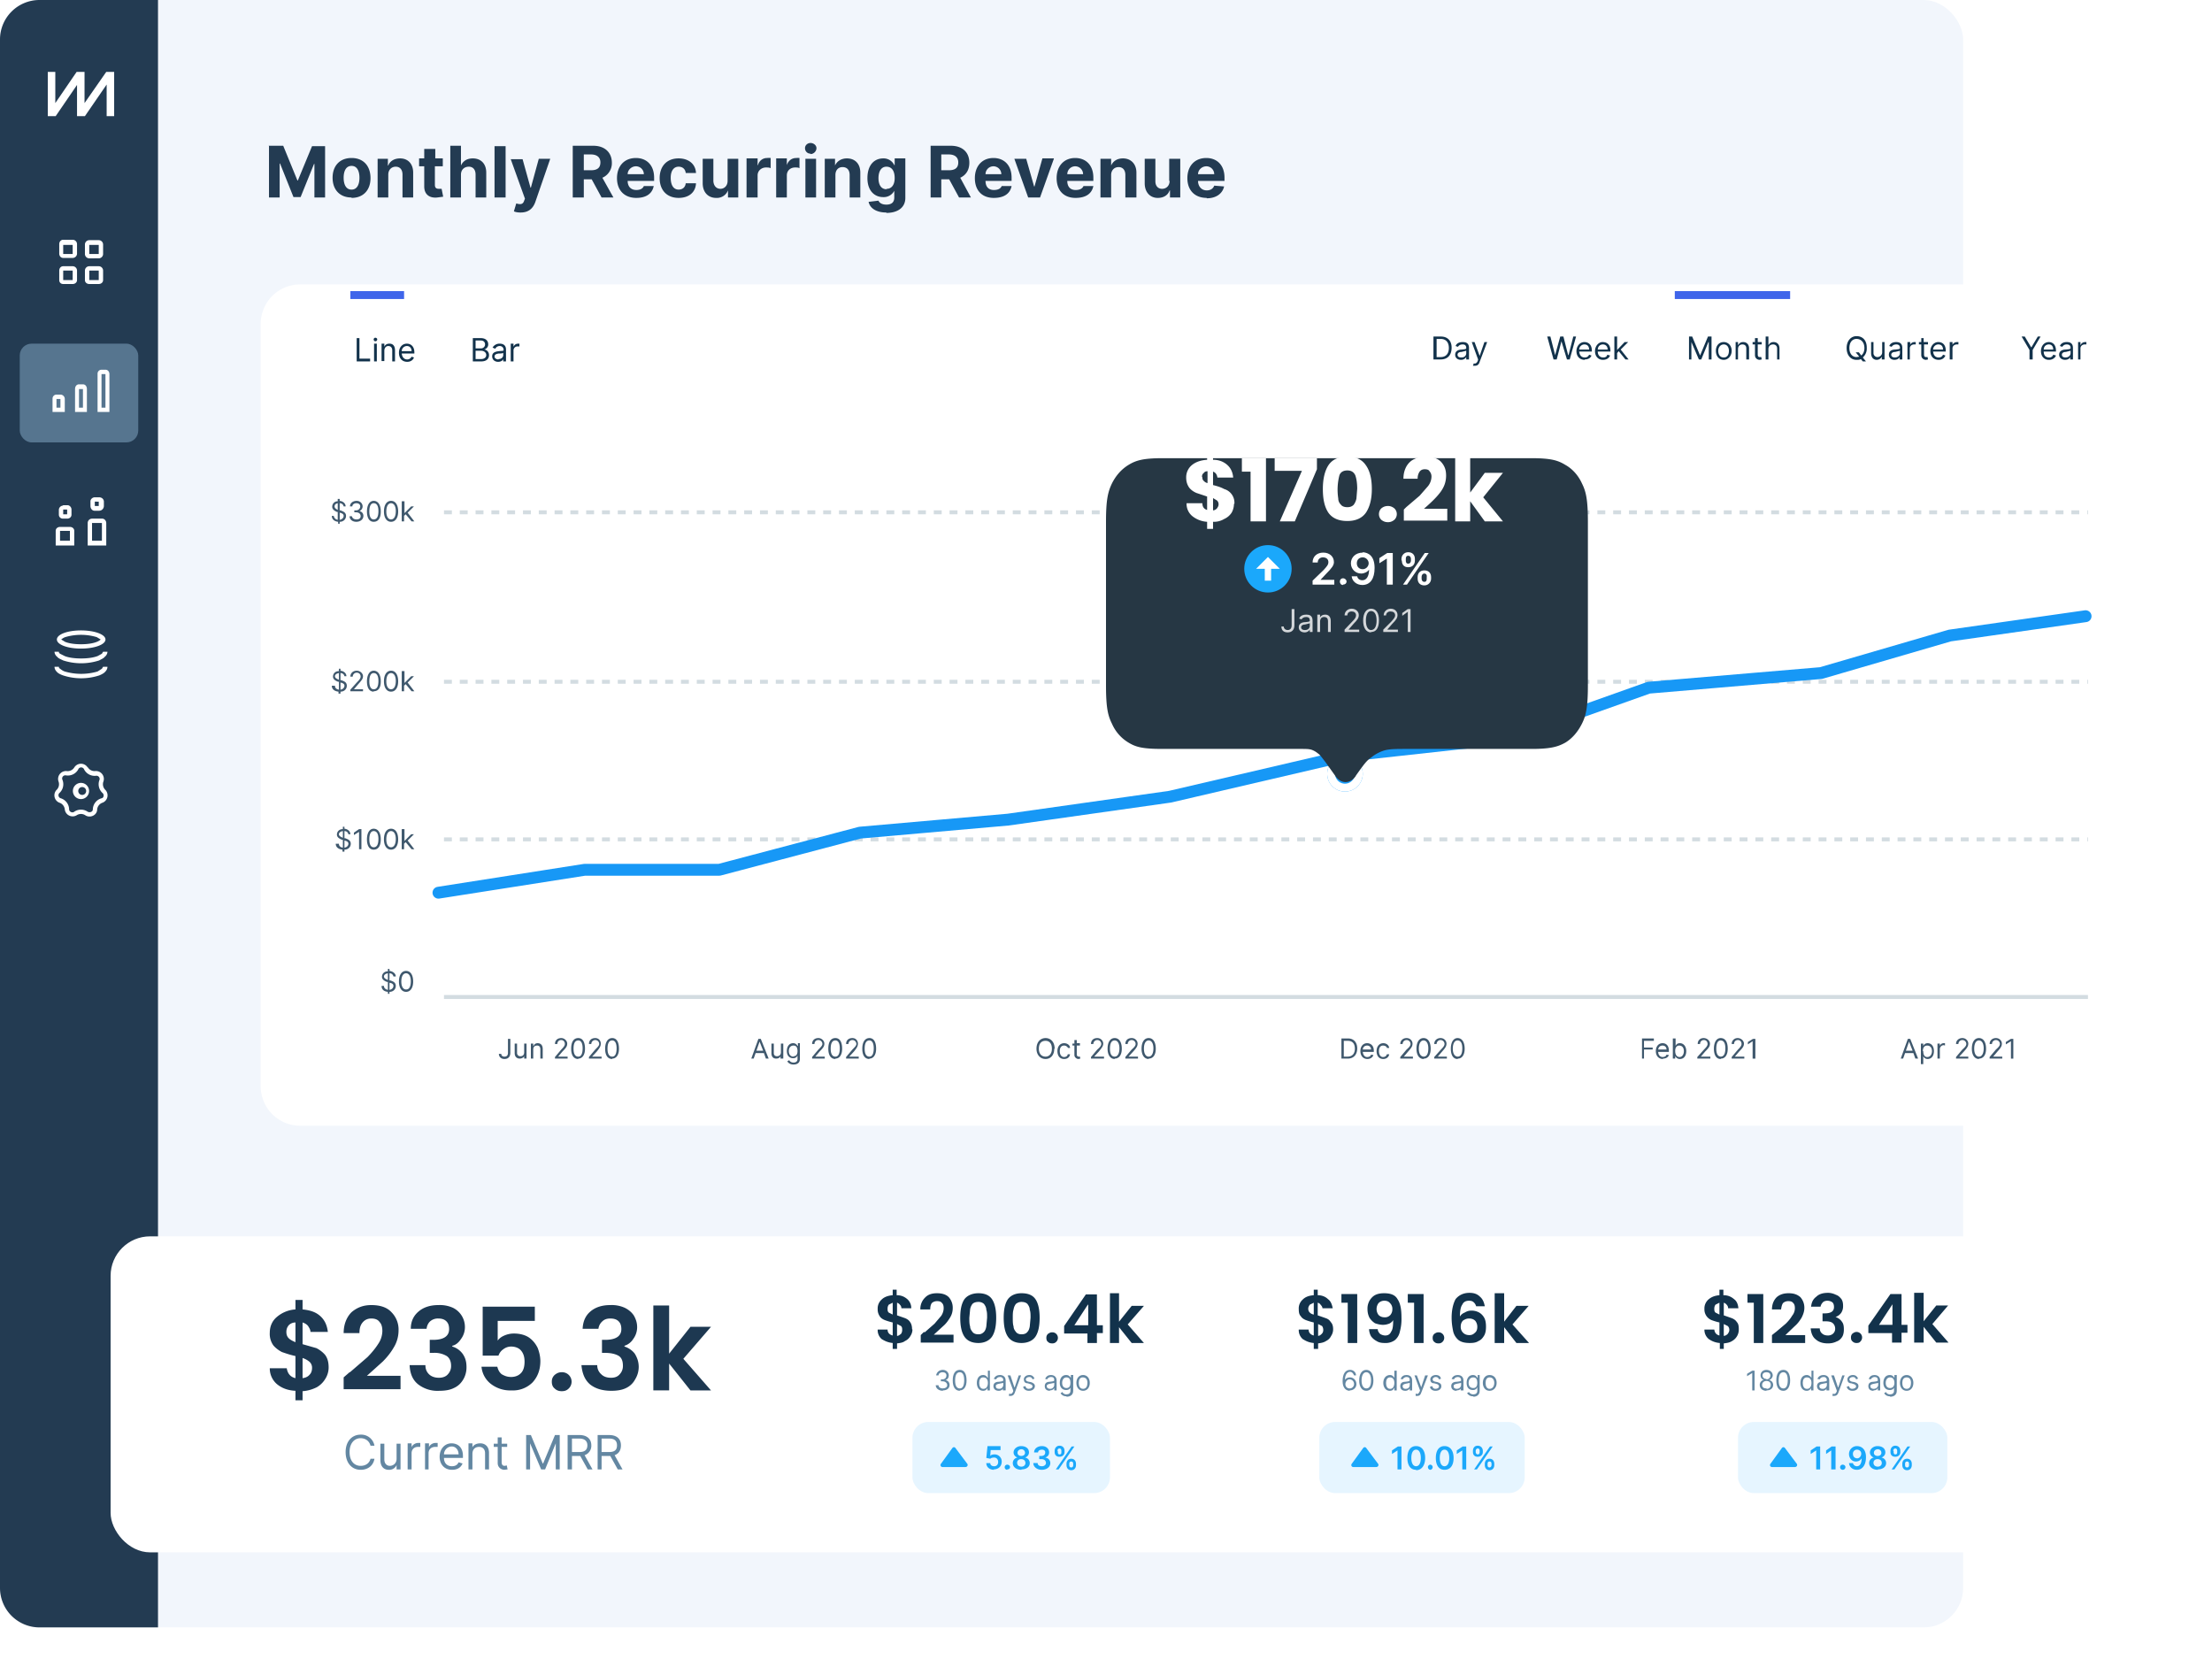 <svg viewBox="0 0 560 420" fill="none" xmlns="http://www.w3.org/2000/svg">
  <rect width="497" height="412" rx="10" fill="#F2F6FC"/>
  <path d="M0 10A10 10 0 0 1 10 0h30v412H10a10 10 0 0 1-10-10V10Z" fill="#233B52"/>
  <rect x="5" y="87" width="30" height="25" rx="3" fill="#56758F"/>
  <g fill-rule="evenodd" clip-rule="evenodd" fill="#fff">
    <path d="M19.8 194.8a3 3 0 0 1-3.1 1.5.8.8 0 0 0-.9 1.1 3 3 0 0 1-.8 3.4.8.8 0 0 0 .4 1.3 3 3 0 0 1 2.1 2.8c0 .6.8 1 1.3.6a3 3 0 0 1 3.4 0c.6.3 1.3 0 1.3-.6a3 3 0 0 1 2.2-2.8c.6-.1.7-.9.3-1.3a3 3 0 0 1-.8-3.4.8.8 0 0 0-.9-1 3 3 0 0 1-3-1.6.8.8 0 0 0-1.5 0Zm2.4-.5a2 2 0 0 0-3.4 0 2 2 0 0 1-2 .9 2 2 0 0 0-2 2.6 2 2 0 0 1-.5 2.2 2 2 0 0 0 .7 3.2 2 2 0 0 1 1.4 1.7 2 2 0 0 0 3 1.5 2 2 0 0 1 2.2 0c1.2.8 3 0 3-1.5a2 2 0 0 1 1.4-1.7 2 2 0 0 0 .7-3.2 2 2 0 0 1-.5-2.2 2 2 0 0 0-2-2.6 2 2 0 0 1-2-1Z"/>
    <path d="M20.5 201.2a1 1 0 1 0 0-1.9 1 1 0 0 0 0 1.9Zm0 1.1a2 2 0 1 0 0-4.1 2 2 0 0 0 0 4.1Z"/>
  </g>
  <path d="M25.6 161.9Zm-.1 0-1-.6a14 14 0 0 0-8 0 3.2 3.2 0 0 0-1 .6l1 .6c1 .4 2.4.6 4 .6s3-.2 4-.6a3.2 3.2 0 0 0 1-.6Zm-10 0Zm0 .1Zm10 0Zm-5 2.2c3.4 0 6.2-1 6.2-2.3 0-1.3-2.8-2.3-6.2-2.3-3.4 0-6.1 1-6.1 2.3 0 1.3 2.7 2.3 6.1 2.3Zm-4.1 1.9c1 .4 2.5.6 4.1.6 1.7 0 3.1-.2 4.2-.6l1.1-.6.3-.5h1.1c0 .5-.3 1-.7 1.3-.3.4-.9.6-1.4.9a14.8 14.8 0 0 1-9.1 0c-.6-.3-1.2-.5-1.5-.9-.4-.3-.7-.8-.7-1.3h1.1c0 .1 0 .3.3.5l1.2.6Zm0 3.9a14.8 14.8 0 0 0 8.3 0l1.1-.7.3-.5h1.1c0 .6-.3 1-.7 1.4-.3.3-.9.6-1.4.8a14.8 14.8 0 0 1-9.1 0c-.6-.2-1.2-.5-1.5-.8-.4-.4-.7-.8-.7-1.4h1.1c0 .1 0 .3.3.5s.6.5 1.2.7Zm1.3-35.6h-2.5v2.5h2.5v-2.5Zm-2.5-1c-.6 0-1.1.4-1.1 1v3.7h4.7v-3.7c0-.6-.5-1-1.1-1h-2.5ZM17 129h-1v1.2h1V129Zm-1-1c-.6 0-1.1.5-1.1 1.1v1.2c0 .6.5 1 1 1H17c.6 0 1.1-.4 1.1-1V129c0-.6-.5-1.1-1-1.1h-1.2Zm9.8 4.4h-2.5v4.5h2.5v-4.5Zm-2.5-1.1c-.6 0-1.1.5-1.1 1.1v5.7h4.7v-5.7c0-.6-.5-1.1-1-1.1h-2.6Zm1.8-4.3H24v1.1h1V127Zm-1.1-1.1c-.6 0-1.1.5-1.1 1v1.2c0 .7.5 1.2 1 1.2h1.2c.7 0 1.2-.6 1.2-1.2V127c0-.6-.5-1.1-1.2-1.1H24Zm-3-27.4h-1v4.7h1v-4.7Zm-1-1.2c-.6 0-1 .5-1 1.2v5.8h3v-5.8c0-.7-.4-1.2-1-1.2h-1Zm-4.7 3.7h-1v2.2h1V101Zm-1-1.1a1 1 0 0 0-1 1v3.4h3.1V101c0-.6-.5-1.1-1.1-1.1h-1Zm12.4-5.2h-1v8.5h1v-8.5Zm-1-1.1a1 1 0 0 0-1 1v9.7h3v-9.6c0-.6-.4-1.1-1-1.1h-1ZM18.4 62H16v2.3h2.4v-2.4ZM16 60.7c-.6 0-1 .5-1 1.1v2.4c0 .6.4 1.1 1 1.1h2.4c.6 0 1.1-.5 1.1-1.1v-2.4c0-.6-.5-1.1-1.1-1.1H16Zm2.4 7.8H16v2.4h2.4v-2.4ZM16 67.4c-.6 0-1 .5-1 1.1v2.4c0 .6.4 1 1 1h2.4c.6 0 1.1-.4 1.1-1v-2.4c0-.6-.5-1.1-1.1-1.1H16Zm9-5.4h-2.4v2.3H25v-2.4Zm-2.4-1.2c-.6 0-1.1.5-1.1 1.1v2.4c0 .6.5 1.1 1.1 1.1H25c.6 0 1.1-.5 1.1-1.1v-2.4c0-.6-.5-1.1-1.1-1.1h-2.4Zm2.4 7.7h-2.4v2.4H25v-2.4Zm-2.4-1.1c-.6 0-1.1.5-1.1 1.1v2.4c0 .6.5 1 1.1 1H25c.6 0 1.1-.4 1.1-1v-2.4c0-.6-.5-1.1-1.1-1.1h-2.4Zm-1.2-41.3v-7.9h-2L14 26.1v-7.9h-1.9v11.2h2l5.4-7.9v7.9h2l5.5-8v8h1.9V18.2h-2l-5.5 7.9Z" fill-rule="evenodd" clip-rule="evenodd" fill="#fff"/>
  <path d="M68.1 37v13h2.7v-8.6h.1l3.4 8.5h1.8l3.4-8.4h.1V50h2.7V37H79l-3.6 8.7h-.1l-3.6-8.8H68ZM89 50.1c3 0 4.8-2 4.8-5C93.8 42 92 40 89 40s-4.8 2-4.8 5 1.8 5 4.8 5Zm0-2.1c-1.4 0-2-1.3-2-3s.6-3 2-3 2 1.3 2 3-.6 3-2 3Zm9.3-3.8c0-1.2.8-2 1.9-2 1 0 1.7.7 1.7 2V50h2.7v-6.3c0-2.2-1.3-3.6-3.3-3.6-1.5 0-2.6.7-3 1.8h-.1v-1.7h-2.6V50h2.7v-5.7Zm13.7-4.1h-1.8v-2.4h-2.8v2.4h-1.3v2h1.3v5.1c0 2 1.3 3 3.3 2.8l1.5-.2-.4-2h-.7c-.6 0-1-.2-1-1v-4.7h2v-2Zm4.7 4.1c0-1.2.8-2 2-2 1 0 1.7.7 1.7 2V50h2.7v-6.3c0-2.3-1.4-3.6-3.4-3.6-1.5 0-2.5.7-3 1.8v-5H114V50h2.7v-5.7ZM128 37h-2.8v13h2.8V37Zm3.8 16.8c2 0 3.1-1 3.7-2.6l3.8-11h-2.9l-2 7.3h-.1l-2-7.2h-3l3.6 10-.2.5c-.3 1-1 1-2 .7l-.6 2c.4.2 1 .3 1.7.3ZM145 50h2.8v-4.6h2l2.5 4.6h3l-2.8-5a4 4 0 0 0 2.4-3.8c0-2.6-1.8-4.3-4.7-4.3H145V50Zm2.8-6.9v-4h1.8c1.6 0 2.4.8 2.4 2 0 1.4-.8 2-2.4 2h-1.8Zm13.3 7c2.4 0 4-1 4.4-3H163c-.3.7-1 1-1.9 1-1.3 0-2.2-.8-2.2-2.3h6.7V45c0-3.3-2-5-4.6-5-3 0-4.8 2.1-4.8 5.1 0 3.1 1.9 5 4.9 5Zm-2.2-6c0-1.1 1-2 2.1-2a2 2 0 0 1 2 2h-4.1Zm12.9 6c2.6 0 4.3-1.4 4.4-3.7h-2.6c-.1 1-.8 1.6-1.8 1.6-1.2 0-2-1-2-3 0-1.8.8-2.8 2-2.8 1 0 1.7.6 1.8 1.6h2.6c-.1-2.3-1.9-3.7-4.4-3.7-3 0-4.8 2-4.8 5s1.8 5 4.8 5Zm12.4-4.3c0 1.3-.9 2-1.8 2-1 0-1.7-.7-1.8-1.9v-5.7h-2.7v6.2c0 2.3 1.4 3.7 3.4 3.7a3 3 0 0 0 3-1.9V50h2.6v-9.8h-2.7v5.6Zm5 4.2h2.6v-5.6c0-1.2 1-2 2.1-2 .4 0 1 0 1.2.2V40a4 4 0 0 0-.9 0c-1 0-2 .6-2.3 1.8h-.1v-1.7H189V50Zm7.3 0h2.7v-5.6c0-1.2.9-2 2.1-2 .4 0 .9 0 1.1.2V40a4 4 0 0 0-.8 0c-1.1 0-2 .6-2.4 1.8v-1.7h-2.7V50Zm7.4 0h2.7v-9.8h-2.7V50Zm1.3-11c.8 0 1.5-.7 1.5-1.5 0-.7-.7-1.3-1.5-1.3s-1.4.6-1.4 1.3c0 .8.6 1.4 1.4 1.4Zm6.3 5.3c0-1.2.7-2 1.8-2s1.8.7 1.8 2V50h2.7v-6.3c0-2.2-1.3-3.6-3.4-3.6-1.4 0-2.5.7-3 1.8v-1.7h-2.6V50h2.7v-5.7Zm12.9 9.6c2.8 0 4.8-1.3 4.8-3.8v-10h-2.7v1.7h-.1a3 3 0 0 0-2.8-1.7c-2.2 0-4 1.6-4 5 0 3.2 1.8 4.8 4 4.8a3 3 0 0 0 2.8-1.6V50c0 1.3-.8 1.8-2 1.8s-1.8-.5-2-1l-2.5.3c.3 1.5 1.8 2.7 4.5 2.7Zm0-6c-1.3 0-2-1.1-2-2.8 0-1.7.7-2.9 2-2.9 1.4 0 2.1 1.1 2.1 2.9 0 1.7-.8 2.7-2 2.7Zm11.2 2.1h2.7v-4.6h2l2.5 4.6h3l-2.7-5c1.5-.7 2.3-2 2.3-3.8 0-2.6-1.7-4.3-4.7-4.3h-5.1V50Zm2.7-6.9v-4h1.9c1.6 0 2.4.8 2.4 2 0 1.4-.8 2-2.4 2h-1.9Zm13.3 7c2.5 0 4.1-1 4.5-3h-2.5c-.3.7-1 1-2 1-1.3 0-2.1-.8-2.1-2.3h6.6V45c0-3.3-2-5-4.6-5-2.9 0-4.7 2.1-4.7 5.1 0 3.1 1.8 5 4.8 5Zm-2.1-6c0-1.1.9-2 2-2a2 2 0 0 1 2 2h-4Zm17.3-4h-2.9l-2 7.1h-.1l-2-7h-3l3.5 9.8h3l3.5-9.8Zm5.5 10c2.5 0 4.1-1 4.5-3h-2.5c-.3.7-1 1-2 1-1.3 0-2.1-.8-2.1-2.3h6.6V45c0-3.3-2-5-4.6-5-2.9 0-4.7 2.1-4.7 5.1 0 3.1 1.8 5 4.8 5Zm-2.1-6c0-1.1.9-2 2-2a2 2 0 0 1 2 2h-4Zm11.1.2c0-1.2.8-2 1.9-2 1 0 1.7.7 1.7 2V50h2.8v-6.3c0-2.2-1.4-3.6-3.4-3.6-1.5 0-2.5.7-3 1.8v-1.7h-2.7V50h2.7v-5.7Zm14.8 1.5c0 1.3-.9 2-1.9 2-1 0-1.7-.7-1.7-1.9v-5.7h-2.7v6.2c0 2.3 1.4 3.7 3.3 3.7 1.5 0 2.6-.7 3-1.9h.1V50h2.6v-9.8H296v5.6Zm9.4 4.4c2.4 0 4-1.2 4.4-3l-2.5-.2c-.3.8-1 1.2-1.9 1.2-1.3 0-2.2-1-2.2-2.4h6.7V45c0-3.3-2-5-4.6-5-3 0-4.8 2.1-4.8 5.1 0 3.1 1.9 5 4.9 5Zm-2.2-6.1c0-1.1 1-2 2.1-2a2 2 0 0 1 2 2h-4.1Z" fill="#233B52"/>
  <path d="M67 84a10 10 0 0 1 10-10h462a10 10 0 0 1 10 10v193a10 10 0 0 1-10 10H77a10 10 0 0 1-10-10V84Z" fill="#fff" filter="url(#a)"/>
  <path d="M364.7 91c1.8 0 2.8-1.1 2.8-3 0-1.7-1-2.8-2.7-2.8h-1.9V91h1.8Zm-1-.6v-4.6h1c1.4 0 2.1.9 2.1 2.3s-.7 2.3-2.1 2.3h-1Zm6.2.7c.7 0 1.1-.4 1.3-.7v.6h.7v-2.9c0-1.4-1-1.5-1.6-1.5-.7 0-1.5.2-1.8 1l.6.2c.2-.3.5-.6 1.2-.6.6 0 .9.3.9.9 0 .3-.3.3-1.1.4-.8 0-1.7.3-1.7 1.3 0 .8.6 1.3 1.5 1.3Zm0-.6c-.5 0-.9-.2-.9-.7 0-.5.5-.7 1-.7l1.2-.3v.6c0 .6-.4 1.1-1.2 1.1Zm3.5 2.1c.6 0 1-.3 1.2-1l1.9-5h-.7l-1.2 3.5-1.3-3.5h-.7l1.6 4.4-.1.4c-.3.6-.6.7-1 .6l-.2.6h.5Zm19.9-1.6h.8l1.2-4.6 1.4 4.6h.7l1.6-5.8h-.7l-1.2 4.7h-.1l-1.2-4.7h-.8l-1.3 4.7-1.2-4.7h-.8l1.6 5.8Zm7.9 0c.9 0 1.5-.4 1.7-1l-.6-.2c-.2.5-.6.7-1.1.7-.8 0-1.3-.5-1.4-1.5h3.2v-.2c0-1.7-1-2.2-1.9-2.2-1.1 0-2 1-2 2.3 0 1.3.8 2.2 2.1 2.2Zm-1.4-2.5c0-.7.6-1.3 1.3-1.3.8 0 1.2.5 1.2 1.3h-2.5Zm6 2.6c1 0 1.6-.5 1.8-1.1l-.7-.2c-.1.5-.5.7-1 .7-.8 0-1.4-.5-1.4-1.5h3.2v-.2c0-1.7-1-2.2-2-2.2s-1.9 1-1.9 2.3c0 1.3.8 2.2 2 2.2Zm-1.3-2.6c0-.7.5-1.3 1.3-1.3.7 0 1.2.5 1.2 1.3h-2.5Zm4.2 2.5h.7v-1.6l.4-.5 1.7 2.1h.8l-2-2.5 1.9-1.9h-.9l-1.9 2v-3.4h-.7V91Zm18.9-5.8V91h.6v-4.4l1.9 4.4h.6l1.8-4.4h.1V91h.7v-5.8h-.9l-2 4.8-2-4.8h-.8Zm8.8 5.9c1.1 0 2-1 2-2.3 0-1.3-.9-2.2-2-2.2-1.2 0-2 .9-2 2.2 0 1.4.8 2.3 2 2.3Zm0-.6c-1 0-1.4-.8-1.4-1.7 0-.8.5-1.6 1.4-1.6.9 0 1.3.8 1.3 1.6 0 1-.4 1.7-1.3 1.7Zm3.6-2.1c0-.8.5-1.2 1.1-1.2.7 0 1 .4 1 1V91h.7v-2.8c0-1-.6-1.6-1.5-1.6-.6 0-1 .3-1.2.7h-.1v-.7h-.6V91h.6v-2.6Zm6-1.8h-1v-1h-.7v1h-.6v.6h.6v2.7c0 .8.6 1.2 1.2 1.2l.5-.1-.1-.6h-.3c-.3 0-.6 0-.6-.7v-2.5h1v-.6Zm1.7 1.8c0-.8.5-1.2 1.2-1.2.6 0 1 .4 1 1V91h.6v-2.8c0-1-.6-1.6-1.5-1.6-.6 0-1 .3-1.2.7h-.1v-2.1h-.7V91h.7v-2.6Zm24.9-.4c0-1.8-1-2.9-2.6-2.9-1.4 0-2.5 1.2-2.5 3s1 3 2.5 3c.4 0 .8 0 1.1-.2l.5.6h.8l-.8-1a3 3 0 0 0 1-2.4Zm-2.8 1.2.9 1.1-.7.1c-1 0-1.8-.8-1.8-2.3 0-1.5.8-2.3 1.8-2.3 1.1 0 2 .8 2 2.3 0 .9-.3 1.5-.8 1.9l-.6-.8h-.8Zm6.7 0c0 .8-.7 1.2-1.2 1.2s-1-.4-1-1v-2.8h-.6v2.8c0 1.1.6 1.7 1.4 1.7.7 0 1.1-.4 1.3-.8v.7h.7v-4.4h-.6v2.6Zm3.1 1.9c.8 0 1.2-.4 1.3-.7v.6h.7v-2.9c0-1.4-1-1.5-1.6-1.5-.6 0-1.4.2-1.7 1l.6.2c.2-.3.5-.6 1.2-.6.6 0 .9.3.9.9 0 .3-.4.3-1.2.4-.8 0-1.6.3-1.6 1.3 0 .8.6 1.3 1.4 1.3Zm.1-.6c-.5 0-.9-.2-.9-.7 0-.5.5-.7 1-.7l1.2-.3v.6c0 .6-.5 1.1-1.3 1.1Zm3.2.5h.6v-2.8c0-.6.5-1 1.1-1h.4v-.6h-.3c-.5 0-1 .3-1.1.7v-.7h-.7V91Zm5.1-4.4h-1v-1h-.6v1h-.6v.6h.6v2.7c0 .8.6 1.2 1.2 1.2l.5-.1-.1-.6h-.3c-.3 0-.6 0-.6-.7v-2.5h1v-.6Zm2.8 4.5c.9 0 1.5-.5 1.7-1.1l-.6-.2c-.2.5-.6.7-1.1.7-.8 0-1.3-.5-1.4-1.5h3.2v-.2c0-1.7-1-2.2-1.9-2.2-1.1 0-2 1-2 2.3 0 1.3.8 2.2 2.1 2.2Zm-1.4-2.6c0-.7.6-1.3 1.3-1.3.8 0 1.2.5 1.2 1.3h-2.5Zm4.2 2.5h.7v-2.8c0-.6.5-1 1.1-1h.4v-.6h-.3c-.6 0-1 .3-1.2.7v-.7h-.7V91Zm18.2-5.8 2 3.4V91h.8v-2.4l2-3.4h-.7l-1.6 2.7h-.1l-1.6-2.7h-.8Zm7 5.9c.8 0 1.5-.5 1.7-1.1l-.7-.2a1 1 0 0 1-1 .7c-.9 0-1.4-.5-1.4-1.5h3.1v-.2c0-1.7-1-2.2-1.8-2.2-1.2 0-2 1-2 2.3 0 1.3.8 2.2 2 2.2Zm-1.4-2.6c0-.7.5-1.3 1.3-1.3.7 0 1.1.5 1.1 1.3h-2.4Zm5.4 2.6c.8 0 1.2-.4 1.3-.7v.6h.7v-2.9c0-1.4-1-1.5-1.6-1.5-.6 0-1.4.2-1.7 1l.6.2c.2-.3.5-.6 1.1-.6.7 0 1 .3 1 .9 0 .3-.4.3-1.2.4-.8 0-1.7.3-1.7 1.3 0 .8.7 1.3 1.5 1.3Zm.1-.6c-.5 0-.9-.2-.9-.7 0-.5.5-.7 1-.7l1.2-.3v.6c0 .6-.5 1.1-1.3 1.1Zm3.2.5h.6v-2.8c0-.6.5-1 1.1-1h.4v-.6h-.3c-.5 0-1 .3-1.1.7h-.1v-.7h-.6V91Z" fill="#12324B"/>
  <path d="M424 74.7h29.2" stroke="#3F65EA" stroke-width="2"/>
  <path d="M128.6 263v3.5c0 .7-.3 1-.9 1-.5 0-.8-.3-.8-.7h-.6c0 .8.6 1.3 1.4 1.3 1 0 1.5-.6 1.5-1.6V263h-.6Zm4.1 3.4c0 .8-.5 1-1 1a.8.8 0 0 1-.8-.8v-2.4h-.6v2.4c0 1 .6 1.4 1.3 1.4.5 0 1-.3 1.1-.6v.6h.6v-3.8h-.6v2.2Zm2.3-.7c0-.7.4-1 1-1 .5 0 .8.3.8 1v2.3h.6v-2.4c0-1-.5-1.5-1.3-1.5-.5 0-.9.3-1 .7h-.1v-.6h-.6v3.8h.6v-2.3Zm5.5 2.3h3.2v-.5h-2.4l1.1-1.3c1-1 1.2-1.4 1.2-2 0-.7-.7-1.4-1.5-1.4-1 0-1.6.6-1.6 1.5h.6c0-.5.3-1 1-1 .5 0 .9.4.9 1 0 .4-.3.8-.9 1.4l-1.6 1.9v.4Zm5.9 0c1 0 1.7-.9 1.7-2.5 0-1.7-.6-2.7-1.7-2.7-1.2 0-1.8 1-1.8 2.7 0 1.6.6 2.6 1.8 2.6Zm0-.5c-.8 0-1.2-.7-1.2-2 0-1.4.4-2.1 1.2-2.1.7 0 1.1.7 1.1 2 0 1.4-.4 2.1-1.1 2.1Zm2.7.5h3.2v-.5h-2.4l1.2-1.3c.8-1 1-1.4 1-2 0-.7-.5-1.4-1.4-1.4-1 0-1.6.6-1.6 1.5h.6a1 1 0 0 1 2 0c0 .4-.4.8-1 1.4l-1.6 1.9v.4Zm5.9 0c1 0 1.7-.9 1.7-2.5 0-1.7-.6-2.7-1.7-2.7s-1.8 1-1.8 2.7c0 1.6.6 2.6 1.8 2.6Zm0-.5c-.8 0-1.2-.7-1.2-2 0-1.4.4-2.1 1.2-2.1.7 0 1.1.7 1.1 2 0 1.4-.4 2.1-1.1 2.1Zm35.8.5.5-1.4h2.1l.5 1.4h.7l-2-5h-.6l-1.8 5h.6Zm.7-2 .8-2.3.9 2.3h-1.7Zm6.2.4c0 .8-.6 1-1 1-.5 0-.8-.3-.8-.8v-2.4h-.6v2.4c0 1 .5 1.4 1.2 1.4.6 0 1-.3 1.1-.6v.6h.7v-3.8h-.6v2.2Zm3.2 3.1c.9 0 1.6-.4 1.6-1.4v-4h-.5v.7h-.1c-.1-.2-.4-.7-1.1-.7-1 0-1.6.8-1.6 2s.7 1.8 1.6 1.8c.7 0 1-.4 1-.6h.1v.8c0 .6-.4.9-1 .9-.7 0-1-.4-1.1-.6l-.5.3c.3.4.7.8 1.6.8Zm0-2c-.8 0-1.2-.6-1.2-1.4 0-.8.4-1.4 1.2-1.4.7 0 1 .5 1 1.4 0 .8-.3 1.3-1 1.3Zm4.7.5h3.2v-.5h-2.4l1.1-1.3c1-1 1.2-1.4 1.2-2 0-.7-.7-1.4-1.5-1.4-1 0-1.6.6-1.6 1.5h.6c0-.5.3-1 1-1 .5 0 1 .4 1 1 0 .4-.4.8-1 1.4l-1.6 1.9v.4Zm5.9 0c1 0 1.7-.9 1.7-2.5 0-1.7-.6-2.7-1.7-2.7-1.2 0-1.8 1-1.8 2.7 0 1.6.6 2.6 1.8 2.6Zm0-.5c-.8 0-1.2-.7-1.2-2 0-1.4.4-2.1 1.2-2.1.7 0 1.1.7 1.1 2 0 1.4-.4 2.1-1.1 2.1Zm2.7.5h3.2v-.5H215l1.2-1.3c.8-1 1-1.4 1-2 0-.7-.5-1.4-1.4-1.4-1 0-1.6.6-1.6 1.5h.6a1 1 0 0 1 2 0c0 .4-.4.8-1 1.4l-1.6 1.9v.4Zm5.9 0c1 0 1.7-.9 1.7-2.5 0-1.7-.6-2.7-1.7-2.7s-1.8 1-1.8 2.7c0 1.6.6 2.6 1.8 2.6Zm0-.5c-.8 0-1.2-.7-1.2-2 0-1.4.4-2.1 1.2-2.1.7 0 1.1.7 1.1 2 0 1.4-.4 2.1-1.1 2.1Zm46.9-2c0-1.7-1-2.7-2.3-2.7-1.3 0-2.3 1-2.3 2.7 0 1.6 1 2.6 2.3 2.6 1.3 0 2.2-1 2.2-2.6Zm-.7 0c0 1.3-.7 2-1.6 2-1 0-1.7-.7-1.7-2 0-1.4.7-2 1.7-2 .9 0 1.6.6 1.6 2Zm3.1 2.6c.9 0 1.4-.5 1.5-1.2h-.6c0 .4-.4.7-.9.7-.7 0-1.1-.6-1.1-1.5s.4-1.4 1.1-1.4c.5 0 .8.3 1 .6h.5c0-.7-.7-1.2-1.5-1.2-1 0-1.7.8-1.7 2s.6 2 1.7 2Zm4-4h-.8v-.8h-.6v.9h-.5v.5h.5v2.4c0 .6.6 1 1 1l.5-.1-.1-.5h-.3c-.2 0-.5-.1-.5-.6v-2.2h.8v-.5Zm2.9 3.9h3.2v-.5H277l1.2-1.3c.8-1 1.1-1.4 1.1-2 0-.7-.6-1.4-1.5-1.4-1 0-1.6.6-1.6 1.5h.6a1 1 0 0 1 2 0c0 .4-.3.8-1 1.4l-1.6 1.9v.4Zm5.9 0c1.1 0 1.8-.9 1.8-2.5 0-1.7-.7-2.7-1.8-2.7s-1.8 1-1.8 2.7c0 1.6.7 2.6 1.8 2.6Zm0-.5c-.8 0-1.2-.7-1.2-2 0-1.4.4-2.1 1.2-2.1.7 0 1.2.7 1.2 2 0 1.4-.5 2.1-1.2 2.1Zm2.7.5h3.2v-.5h-2.4l1.2-1.3c.9-1 1.1-1.4 1.1-2 0-.7-.6-1.4-1.5-1.4-1 0-1.6.6-1.6 1.5h.6a1 1 0 0 1 2 0c0 .4-.3.8-1 1.4l-1.6 1.9v.4Zm5.9 0c1.1 0 1.8-.9 1.8-2.5 0-1.7-.7-2.7-1.8-2.7s-1.8 1-1.8 2.7c0 1.6.7 2.6 1.8 2.6Zm0-.5c-.7 0-1.2-.7-1.2-2 0-1.4.5-2.1 1.2-2.1s1.2.7 1.2 2c0 1.4-.5 2.1-1.2 2.1Zm50.4.5c1.5 0 2.4-1 2.4-2.6 0-1.5-.9-2.5-2.3-2.5h-1.7v5.1h1.6Zm-1-.5v-4h1c1.2 0 1.8.7 1.8 2 0 1.2-.6 2-1.9 2h-.9Zm6 .6c.7 0 1.3-.4 1.5-1l-.6-.1c-.1.4-.5.6-1 .6-.6 0-1-.5-1.1-1.3h2.8v-.3c0-1.4-.9-1.9-1.7-1.9-1 0-1.7.8-1.7 2s.7 2 1.8 2Zm-1.2-2.3c0-.6.4-1.1 1.1-1.1.6 0 1 .4 1 1H345Zm5.2 2.3c.8 0 1.4-.5 1.5-1.2h-.6c-.1.4-.4.7-1 .7s-1-.6-1-1.5.4-1.4 1-1.4 1 .3 1 .6h.6c-.1-.7-.7-1.2-1.5-1.2-1 0-1.7.8-1.7 2s.6 2 1.7 2Zm4.3-.1h3.2v-.5h-2.3l1.1-1.3c.9-1 1.1-1.4 1.1-2 0-.7-.6-1.4-1.5-1.4s-1.6.6-1.6 1.5h.6a1 1 0 0 1 2 0c0 .4-.3.8-1 1.4l-1.6 1.9v.4Zm6 0c1 0 1.7-.9 1.7-2.5 0-1.7-.7-2.7-1.8-2.7s-1.8 1-1.8 2.7c0 1.6.7 2.6 1.8 2.6Zm0-.5c-.8 0-1.3-.7-1.3-2 0-1.4.5-2.1 1.2-2.1s1.2.7 1.2 2c0 1.4-.4 2.1-1.2 2.1Zm2.6.5h3.2v-.5H364l1.1-1.3c.9-1 1.1-1.4 1.1-2 0-.7-.6-1.4-1.5-1.4s-1.6.6-1.6 1.5h.6a1 1 0 0 1 2 0c0 .4-.3.8-.9 1.4l-1.7 1.9v.4Zm6 0c1 0 1.7-.9 1.7-2.5 0-1.7-.7-2.7-1.8-2.7-1 0-1.7 1-1.7 2.7 0 1.6.6 2.6 1.7 2.6Zm0-.5c-.8 0-1.3-.7-1.3-2 0-1.4.5-2.1 1.2-2.1.8 0 1.2.7 1.2 2 0 1.4-.4 2.1-1.2 2.1Zm46.5.5h.6v-2.3h2.2v-.5h-2.2v-1.7h2.5v-.6h-3v5.1Zm5.4 0c.7 0 1.3-.3 1.5-.9l-.6-.1c-.1.4-.5.6-1 .6-.6 0-1.1-.5-1.1-1.3h2.7v-.3c0-1.4-.8-1.9-1.6-1.9-1 0-1.7.8-1.7 2s.7 2 1.8 2Zm-1.2-2.2c0-.6.4-1.1 1.1-1.1.6 0 1 .4 1 1h-2.1Zm3.7 2.2h.6v-.6c.2.2.4.7 1.2.7 1 0 1.6-.8 1.6-2s-.7-2-1.6-2c-.8 0-1 .5-1.1.7v-1.9h-.7v5.1Zm.6-2c0-.8.4-1.3 1-1.3.8 0 1.2.6 1.2 1.4 0 .8-.4 1.5-1.1 1.5-.7 0-1.1-.6-1.1-1.5Zm5.6 2h3.3v-.5h-2.4l1.1-1.3c1-1 1.2-1.4 1.2-2 0-.7-.7-1.4-1.6-1.4-.9 0-1.5.6-1.5 1.5h.6c0-.5.3-1 1-1 .5 0 .9.4.9 1 0 .4-.3.8-.9 1.4l-1.7 1.9v.4Zm6 0c1 0 1.7-.9 1.7-2.5 0-1.7-.6-2.7-1.8-2.7-1 0-1.7 1-1.7 2.7 0 1.6.6 2.6 1.7 2.6Zm0-.5c-.8 0-1.2-.7-1.2-2 0-1.4.4-2.1 1.1-2.1.8 0 1.2.7 1.2 2 0 1.4-.4 2.1-1.2 2.1Zm2.7.5h3.2v-.5h-2.4l1.1-1.3c1-1 1.2-1.4 1.2-2 0-.7-.7-1.4-1.6-1.4-.8 0-1.5.6-1.5 1.5h.6c0-.5.3-1 1-1 .5 0 .9.4.9 1 0 .4-.3.8-.9 1.4l-1.6 1.9v.4Zm6-5h-.6l-1.3.8v.6l1.2-.8v4.4h.7v-5Zm37.4 5 .5-1.4h2.1l.5 1.4h.7l-2-5h-.6l-1.8 5h.6Zm.7-2 .8-2.3.9 2.3h-1.7Zm3.8 3.4h.6v-2c.1.2.4.7 1.1.7 1 0 1.6-.8 1.6-2s-.6-2-1.6-2c-.7 0-1 .5-1.1.7v-.6h-.6v5.2Zm.5-3.3c0-.9.4-1.4 1.1-1.4.8 0 1.2.6 1.2 1.4 0 .8-.4 1.5-1.2 1.5-.7 0-1-.6-1-1.5Zm3.7 1.9h.6v-2.4c0-.5.4-1 1-1l.3.1v-.6h-.3a1 1 0 0 0-1 .7v-.6h-.6v3.8Zm4.6 0h3.2v-.5H496l1.2-1.3c.9-1 1.1-1.4 1.1-2 0-.7-.6-1.4-1.5-1.4s-1.6.6-1.6 1.5h.6a1 1 0 0 1 2 0c0 .4-.3.8-1 1.4l-1.6 1.9v.4Zm5.9 0c1.1 0 1.8-.9 1.8-2.5 0-1.7-.7-2.7-1.8-2.7s-1.8 1-1.8 2.7c0 1.6.7 2.6 1.8 2.6Zm0-.5c-.7 0-1.2-.7-1.2-2 0-1.4.5-2.1 1.2-2.1s1.2.7 1.2 2c0 1.4-.5 2.1-1.2 2.1Zm2.7.5h3.2v-.5h-2.3l1.1-1.3c.9-1 1.1-1.4 1.1-2 0-.7-.6-1.4-1.5-1.4s-1.6.6-1.6 1.5h.6a1 1 0 0 1 2 0c0 .4-.3.8-1 1.4l-1.6 1.9v.4Zm6-5h-.6l-1.3.8v.6l1.3-.8v4.4h.6v-5ZM98.2 251.6h.4v-.5c1 0 1.6-.7 1.6-1.5 0-1-.9-1.2-1.4-1.4h-.2v-1.8c.5 0 .9.3 1 .8h.6c0-.7-.7-1.3-1.6-1.4v-.5h-.4v.6c-.9 0-1.5.6-1.5 1.4 0 .6.5 1 1.3 1.3h.2v2c-.5-.1-1-.4-1-1h-.6c0 .9.6 1.4 1.6 1.5v.5Zm.4-1v-1.8c.6.1 1 .3 1 .8s-.4.9-1 1Zm-.4-2.5c-.4-.2-1-.4-1-.9 0-.4.4-.7 1-.8v1.7Zm4.6 3c1.1 0 1.8-1 1.8-2.6 0-1.7-.7-2.7-1.8-2.7s-1.8 1-1.8 2.7c0 1.6.7 2.6 1.8 2.6Zm0-.6c-.7 0-1.2-.7-1.2-2 0-1.4.5-2.1 1.2-2.1s1.2.7 1.2 2c0 1.4-.4 2.1-1.2 2.1Zm-16-34.9h.4v-.5c1 0 1.6-.7 1.6-1.5 0-1-1-1.2-1.4-1.4h-.2v-1.8c.5 0 .9.3 1 .8h.5c0-.7-.6-1.3-1.5-1.4v-.5h-.4v.6c-.9 0-1.5.6-1.5 1.4 0 .6.5 1 1.3 1.3h.2v2c-.6-.1-1-.4-1-1H85c0 .9.7 1.4 1.7 1.5v.5Zm.4-1v-1.8c.5.1 1 .3 1 .8s-.4.9-1 1Zm-.4-2.5c-.4-.2-1-.4-1-.9 0-.4.4-.7 1-.8v1.7Zm4.7-2.2h-.6l-1.3.9v.6l1.3-.8v4.4h.6v-5Zm3.1 5.2c1.2 0 1.8-1 1.8-2.6 0-1.7-.7-2.7-1.8-2.7-1 0-1.7 1-1.7 2.7 0 1.6.6 2.6 1.7 2.6Zm0-.6c-.7 0-1.1-.7-1.1-2 0-1.4.4-2.1 1.1-2.1.8 0 1.2.7 1.2 2 0 1.4-.4 2.1-1.2 2.1Zm4.4.6c1.1 0 1.8-1 1.8-2.6 0-1.7-.7-2.7-1.8-2.7s-1.8 1-1.8 2.7c0 1.6.7 2.6 1.8 2.6Zm0-.6c-.7 0-1.2-.7-1.2-2 0-1.4.5-2.1 1.2-2.1s1.2.7 1.2 2c0 1.4-.5 2.1-1.2 2.1Zm2.7.5h.6v-1.4l.4-.4 1.5 1.8h.7l-1.7-2.2 1.6-1.6h-.7l-1.7 1.7v-3h-.7v5.1Zm-15.9-39.4h.4v-.5c1 0 1.6-.7 1.6-1.5 0-1-.9-1.2-1.4-1.4h-.2v-1.8c.5 0 .9.3 1 .8h.5c0-.7-.6-1.3-1.5-1.4v-.5h-.4v.6c-.9 0-1.5.6-1.5 1.4 0 .6.5 1 1.3 1.3h.2v2c-.6-.1-1-.4-1-1H84c0 .9.7 1.4 1.7 1.5v.5Zm.4-1v-1.8c.5.1 1 .3 1 .8s-.4.9-1 1Zm-.4-2.5c-.4-.2-1-.4-1-.9 0-.4.4-.7 1-.8v1.7Zm3 2.9h3.1v-.5h-2.3l1.1-1.3c.9-1 1.2-1.4 1.2-2 0-.7-.7-1.4-1.6-1.4-.9 0-1.6.6-1.6 1.5h.6c0-.5.4-1 1-1s1 .4 1 1c0 .4-.3.8-.9 1.4l-1.7 1.9v.4Zm5.8 0c1.2 0 1.8-.9 1.8-2.5 0-1.7-.7-2.7-1.8-2.7-1 0-1.7 1-1.7 2.7 0 1.6.6 2.6 1.7 2.6Zm0-.5c-.7 0-1.1-.7-1.1-2 0-1.4.4-2.1 1.1-2.1.8 0 1.2.7 1.2 2 0 1.4-.4 2.1-1.2 2.1Zm4.4.6c1.1 0 1.8-1 1.8-2.6 0-1.7-.7-2.7-1.8-2.7s-1.8 1-1.8 2.7c0 1.6.7 2.6 1.8 2.6Zm0-.6c-.7 0-1.2-.7-1.2-2 0-1.4.5-2.1 1.2-2.1s1.2.7 1.2 2c0 1.4-.5 2.1-1.2 2.1Zm2.7.5h.6v-1.4l.4-.4 1.5 1.8h.7l-1.7-2.2 1.6-1.6h-.7l-1.7 1.7v-3h-.7v5.1Zm-16.2-42.4h.5v-.5c1 0 1.6-.7 1.6-1.5 0-1-1-1.2-1.4-1.4H86v-1.8c.5 0 .9.3 1 .8h.5c0-.7-.6-1.3-1.5-1.4v-.5h-.5v.6c-.8 0-1.4.6-1.4 1.4 0 .6.5 1 1.2 1.3h.2v2c-.5-.1-.9-.4-1-1H84c0 .9.7 1.4 1.6 1.5v.5Zm.5-1v-1.8c.5.1 1 .3 1 .8s-.4.9-1 1Zm-.5-2.5c-.3-.2-.8-.4-.8-.9 0-.4.3-.7.8-.8v1.7Zm4.7 3c1 0 1.8-.6 1.8-1.5 0-.6-.4-1.1-1-1.2.4-.2.8-.6.8-1.2 0-.7-.6-1.4-1.5-1.4-1 0-1.7.6-1.7 1.4h.6c0-.5.5-.8 1-.8.6 0 1 .3 1 .8 0 .6-.5 1-1 1h-.5v.5h.4c.8 0 1.2.4 1.2 1 0 .5-.4.8-1 .8-.7 0-1.1-.3-1.2-.8h-.6c0 .8.7 1.4 1.7 1.4Zm4.4 0c1.2 0 1.8-1 1.8-2.6 0-1.7-.7-2.7-1.8-2.7-1 0-1.7 1-1.7 2.7 0 1.6.6 2.6 1.7 2.6Zm0-.6c-.7 0-1.1-.7-1.1-2 0-1.4.4-2.1 1.1-2.1.8 0 1.2.7 1.2 2 0 1.4-.4 2.1-1.2 2.1Zm4.4.6c1.1 0 1.8-1 1.8-2.6 0-1.7-.7-2.7-1.8-2.7s-1.8 1-1.8 2.7c0 1.6.7 2.6 1.8 2.6Zm0-.6c-.7 0-1.2-.7-1.2-2 0-1.4.5-2.1 1.2-2.1s1.2.7 1.2 2c0 1.4-.5 2.1-1.2 2.1Zm2.7.5h.6v-1.4l.4-.4 1.5 1.8h.7l-1.7-2.2 1.6-1.6h-.7l-1.7 1.7v-3h-.7v5.1Z" fill="#3F586D"/>
  <path d="M90.3 91.5h3.4v-.7H91v-5.2h-.7v5.9Zm4.4 0h.7V87h-.7v4.4Zm.3-5.1c.3 0 .5-.2.5-.5 0-.2-.2-.4-.5-.4-.2 0-.4.2-.4.4 0 .3.2.5.4.5Zm2.3 2.4c0-.7.4-1.2 1-1.2.7 0 1 .5 1 1.1v2.8h.7v-2.8c0-1.1-.5-1.7-1.4-1.7-.7 0-1.1.3-1.3.8V87h-.7v4.4h.7v-2.7Zm5.8 2.8c.9 0 1.5-.5 1.7-1.1l-.6-.2c-.2.4-.6.7-1.1.7-.8 0-1.3-.6-1.4-1.5h3.2v-.3c0-1.6-1-2.2-1.9-2.2-1.2 0-2 1-2 2.3 0 1.4.8 2.3 2.1 2.3Zm-1.4-2.7c0-.7.6-1.3 1.3-1.3.8 0 1.2.6 1.2 1.3h-2.5Zm18 2.6h2.1c1.4 0 2-.7 2-1.6 0-.9-.7-1.4-1.2-1.4.5-.2 1-.6 1-1.3 0-.9-.6-1.6-1.9-1.6h-2v5.9Zm.7-.7v-2h1.4c.8 0 1.3.5 1.3 1.1 0 .5-.4 1-1.3 1h-1.4Zm0-2.6v-2h1.3c.8 0 1.1.5 1.1 1 0 .6-.5 1-1 1h-1.4Zm5.7 3.4c.8 0 1.2-.4 1.3-.7v.6h.7v-3c0-1.3-1-1.5-1.6-1.5a2 2 0 0 0-1.8 1l.7.3c.1-.3.5-.7 1.1-.7.6 0 1 .4 1 1 0 .3-.4.2-1.2.3-.8.1-1.7.3-1.7 1.3 0 .9.7 1.4 1.5 1.4Zm.1-.6c-.5 0-1-.3-1-.7 0-.6.5-.7 1-.8.4 0 1.1 0 1.2-.2v.6c0 .5-.4 1-1.2 1Zm3.1.5h.7v-2.8c0-.6.5-1 1-1h.5V87h-.3c-.6 0-1 .3-1.2.8V87h-.7v4.4Z" fill="#12324B"/>
  <path d="M88.7 74.7h13.6" stroke="#3F65EA" stroke-width="2"/>
  <g stroke="#D3DCE1">
    <path d="M112.4 252.4h416.2"/>
    <path stroke-dasharray="2 2" d="M112.4 212.5h416.2m-416.2-39.9h416.2m-416.2-42.9h416.2"/>
  </g>
  <path d="m111 226 37-5.8h34.1l35.6-9.4 37.5-3.3 41-5.8 44.2-10.3 41-4.5 36-12.8 43.6-3.7 32.6-9.5L528 156" stroke="#1798F6" stroke-width="3" stroke-linecap="round" stroke-linejoin="round"/>
  <g filter="url(#b)">
    <path d="M345 190.5a4.5 4.5 0 1 1-9 0 4.5 4.5 0 0 1 9 0Z" fill="#189EFF"/>
    <path d="M344 190.5a3.5 3.5 0 1 1-7 0 3.5 3.5 0 0 1 7 0Z" stroke="#fff" stroke-width="2"/>
  </g>
  <g filter="url(#c)">
    <path fill-rule="evenodd" clip-rule="evenodd" d="M343.2 180.5c-1.4 2-3.7 2-5.1 0l-2.5-3.5c-1-1.3-1.4-1.9-2-2.3a5 5 0 0 0-1.6-.9c-.7-.2-1.4-.2-3-.2h-34.8c-5 0-6.7-.5-8.5-1.6a10.4 10.4 0 0 1-4.2-4.8c-1-2-1.5-4-1.5-9.7v-41.4c0-5.6.5-7.6 1.5-9.7 1-2 2.4-3.6 4.2-4.7 1.8-1.1 3.6-1.7 8.5-1.7h93.6c5 0 6.7.6 8.5 1.7 1.8 1 3.3 2.7 4.2 4.7 1 2 1.5 4 1.5 9.7v41.4c0 5.6-.5 7.7-1.5 9.7-1 2-2.4 3.7-4.2 4.8-1.8 1-3.6 1.6-8.5 1.6h-31.5c-3 0-4.5 0-5.9.4a10 10 0 0 0-3.3 1.8c-1.2.8-2 2-3.8 4.5l-.1.2Z" fill="#263744"/>
  </g>
  <path d="M312.4 127.5c0 .8-.2 1.6-.6 2.3-.4.6-1 1.2-1.9 1.6a5 5 0 0 1-2.8.7v1.8h-1.5v-1.8a6.6 6.6 0 0 1-3.7-1.4 4 4 0 0 1-1.5-3.3h4c0 1 .5 1.5 1.2 1.7v-3.4l-2.7-.9c-.7-.3-1.3-.7-1.8-1.3-.5-.7-.8-1.5-.8-2.6a4 4 0 0 1 1.5-3.2c1-.8 2.3-1.2 3.8-1.3v-1.8h1.5v1.8c1.5 0 2.7.5 3.6 1.3.9.8 1.4 1.9 1.5 3.2h-4c-.1-.8-.5-1.3-1.1-1.5v3.4c1.2.3 2.1.6 2.8 1a3.6 3.6 0 0 1 2.6 3.8Zm-8-6.7c0 .3 0 .6.3.9.2.2.5.5 1 .6v-3c-.5 0-.8.2-1 .5-.3.2-.4.5-.4 1Zm2.7 8.4c.4 0 .7-.2 1-.5.2-.3.4-.6.4-1s-.1-.7-.4-1l-1-.6v3.1Zm7.3-9.8V116h6.1v16h-3.9v-12.6h-2.2Zm19-.6-5.6 13.2H324l5.6-12.8h-6.9V116h10.7v2.8Zm1.5 5c0-2.6.5-4.6 1.4-6 1-1.5 2.6-2.2 4.8-2.2 2.1 0 3.7.7 4.7 2.2 1 1.4 1.5 3.4 1.5 6 0 2.5-.5 4.5-1.5 6-1 1.4-2.6 2.1-4.7 2.1-2.2 0-3.8-.7-4.8-2.1-1-1.5-1.4-3.5-1.4-6Zm8.7 0c0-1.5-.2-2.7-.5-3.5-.4-.8-1-1.2-2-1.2s-1.7.4-2 1.2a14.6 14.6 0 0 0-.3 5.9c0 .7.3 1.2.7 1.6.3.4.9.6 1.6.6.7 0 1.2-.2 1.6-.6.3-.4.6-1 .7-1.6l.2-2.5Zm7.8 8.4c-.7 0-1.2-.2-1.7-.6a2 2 0 0 1-.6-1.4c0-.6.2-1.1.6-1.5.5-.4 1-.6 1.7-.6.6 0 1.1.2 1.6.6a2 2 0 0 1 0 2.9c-.5.4-1 .6-1.6.6Zm4-3.2.6-.6 3.4-2.9 2.1-2.4a4 4 0 0 0 .9-2.4 2 2 0 0 0-.5-1.4c-.2-.4-.7-.5-1.2-.5-.6 0-1 .2-1.3.6a3 3 0 0 0-.5 1.8h-3.6c0-1.3.3-2.3.8-3.2.5-.8 1.1-1.4 2-1.8a6 6 0 0 1 2.7-.6c1.8 0 3.1.4 4 1.3.9 1 1.3 2 1.3 3.5 0 1.6-.5 3-1.6 4.4-1 1.3-2.4 2.6-4 4h5.9v3h-11V129Zm20.5 3-3.7-5.1v5.1h-3.8v-16.3h3.8v9l3.7-5h4.6l-5 6.2 5 6.1H376Z" fill="#fff"/>
  <path d="M327 154.2v4.1c0 .8-.4 1.2-1 1.2s-1-.4-1-.9h-.6c0 1 .6 1.5 1.6 1.5s1.7-.6 1.7-1.8v-4.1h-.7Zm3.3 5.9c.7 0 1.1-.4 1.3-.7v.6h.7v-2.9c0-1.4-1-1.5-1.6-1.5-.7 0-1.5.2-1.8 1l.6.2c.2-.3.5-.6 1.2-.6.6 0 .9.3.9.9 0 .3-.3.3-1.1.4-.8 0-1.7.3-1.7 1.3 0 .8.6 1.3 1.5 1.3Zm0-.6c-.5 0-.9-.2-.9-.7 0-.5.5-.7 1-.7l1.2-.3v.6c0 .6-.4 1.1-1.2 1.1Zm3.9-2.1c0-.8.4-1.2 1-1.2.7 0 1 .4 1 1v2.8h.7v-2.8c0-1-.5-1.6-1.4-1.6-.7 0-1.1.3-1.3.7v-.7h-.7v4.4h.7v-2.6Zm6.2 2.6h3.7v-.6h-2.7l1.3-1.5c1-1 1.3-1.5 1.3-2.2 0-.9-.8-1.6-1.8-1.6s-1.8.7-1.8 1.7h.7c0-.6.4-1 1.1-1 .6 0 1.1.3 1.1 1 0 .5-.3.9-1 1.6l-1.9 2v.6Zm6.7 0c1.3 0 2-1 2-3 0-1.8-.7-2.9-2-2.9-1.2 0-2 1.1-2 3s.8 3 2 3Zm0-.5c-.8 0-1.3-.9-1.3-2.4s.5-2.4 1.3-2.4c.9 0 1.4.9 1.4 2.4s-.5 2.4-1.4 2.4Zm3.2.5h3.6v-.6h-2.7l1.3-1.5c1-1 1.3-1.5 1.3-2.2 0-.9-.7-1.6-1.7-1.6s-1.8.7-1.8 1.7h.6c0-.6.5-1 1.1-1 .7 0 1.2.3 1.2 1 0 .5-.4.9-1 1.6l-2 2v.6Zm6.8-5.8h-.7l-1.4 1v.7l1.4-1v5.1h.7v-5.8Z" fill="#fff" fill-opacity=".8"/>
  <path d="M332.3 148h5.5v-1.2h-3.5l1.4-1.5c1.5-1.5 2-2.2 2-3 0-1.4-1.1-2.4-2.7-2.4s-2.7 1-2.7 2.5h1.3c0-.8.6-1.3 1.3-1.3.8 0 1.4.4 1.4 1.2 0 .7-.4 1.1-1.2 2l-2.8 2.7v1Zm7.7 0c.5 0 .9-.3.9-.8 0-.4-.4-.8-.9-.8s-.8.4-.8.8c0 .5.3.9.8.9Zm5-8.1c-1.8 0-3 1.2-3 2.7 0 1.5 1.2 2.6 2.6 2.6.8 0 1.6-.4 2-1 0 1.6-.6 2.7-1.7 2.7-.7 0-1.2-.4-1.3-1h-1.4c.1 1.2 1.2 2.2 2.7 2.2 2 0 3.1-1.6 3.1-4.3 0-3-1.5-3.9-3-4Zm0 1.2c.8 0 1.5.7 1.5 1.5s-.7 1.5-1.5 1.5c-.9 0-1.5-.6-1.5-1.5s.6-1.5 1.5-1.5Zm7.6-1.1h-1.4l-2 1.3v1.3l1.9-1.2v6.6h1.5v-8Zm6.3 6.5c0 1 .6 1.7 1.7 1.7 1 0 1.7-.8 1.7-1.7v-.4c0-1-.6-1.7-1.7-1.7s-1.7.7-1.7 1.7v.4Zm-4-4.6c0 1 .5 1.7 1.6 1.7s1.7-.7 1.7-1.7v-.4c0-1-.6-1.7-1.7-1.7-1 0-1.7.8-1.7 1.7v.4Zm.3 6.1h1l5.5-8h-1l-5.5 8Zm4.7-2c0-.3.2-.8.7-.8.5 0 .7.5.6.9v.4c0 .4-.1.8-.6.8s-.7-.4-.7-.8v-.4Zm-4-4.5c0-.4.1-.8.6-.8s.7.4.7.8v.4c0 .4-.2.8-.7.8-.5 0-.6-.4-.6-.8v-.4Z" fill="#fff"/>
  <circle r="6" transform="matrix(1 0 0 -1 321 144)" fill="#1BA8FB"/>
  <path d="M321.8 144v3h-1.6v-3H318l3-3 3 3h-2.3Z" fill="#fff"/>
  <g filter="url(#d)">
    <rect x="24" y="309" width="506" height="80" rx="10" fill="#fff"/>
  </g>
  <path d="M231 336.6a3 3 0 0 1-.5 1.6 3 3 0 0 1-1.4 1.3c-.5.4-1.2.5-2 .6v1.4H226V340c-1.1-.1-2-.5-2.8-1a3 3 0 0 1-1-2.4h2.5c0 .8.5 1.3 1.3 1.5v-3.3a15 15 0 0 1-2-.6c-.5-.2-1-.5-1.3-1a3 3 0 0 1-.5-1.8 3 3 0 0 1 1-2.4c.7-.7 1.7-1 2.8-1.1v-1.4h1v1.4c1.2 0 2 .4 2.7 1a3 3 0 0 1 1 2.3h-2.5c0-.3-.1-.6-.3-.8-.2-.3-.5-.5-.8-.6v3.2l2 .7c.5.2 1 .5 1.3 1 .3.4.5 1 .5 1.8Zm-6.3-5.3c0 .4 0 .7.3 1l1 .5v-3l-1 .5c-.2.3-.3.6-.3 1Zm2.4 6.9c.4 0 .7-.3 1-.5.2-.3.3-.6.3-1s0-.7-.3-1l-1-.5v3Zm7-.9 2.5-2.2 1.7-2c.4-.6.6-1.3.6-1.9 0-.6-.1-1-.4-1.3-.3-.4-.7-.5-1.3-.5-.5 0-1 .2-1.3.5-.3.4-.4 1-.4 1.6H233a4 4 0 0 1 1.3-3.1c.7-.7 1.7-1 2.9-1 1.3 0 2.3.3 3 1a4 4 0 0 1 1 2.7c0 .9-.2 1.7-.7 2.5-.5.8-1 1.5-1.7 2.1l-2.4 2.2h5v2h-8.3V338l.8-.8Zm9-3.7c0-2 .3-3.5 1-4.6.7-1 2-1.6 3.6-1.6s2.8.5 3.5 1.6c.7 1.1 1 2.7 1 4.6 0 2-.3 3.6-1 4.7s-2 1.7-3.5 1.7c-1.7 0-2.9-.6-3.6-1.7-.7-1.1-1-2.7-1-4.7Zm6.8 0c0-.8 0-1.5-.2-2 0-.6-.3-1.1-.6-1.5a2 2 0 0 0-1.4-.5c-.7 0-1.2.2-1.5.5a3 3 0 0 0-.6 1.4l-.2 2.1c0 .9 0 1.6.2 2.2 0 .6.3 1 .6 1.4.3.4.8.6 1.5.6.6 0 1-.2 1.4-.6.3-.3.5-.8.6-1.4l.2-2.2Zm4.2 0c0-2 .3-3.5 1-4.6.7-1 1.9-1.6 3.5-1.6 1.7 0 2.9.5 3.6 1.6.7 1.1 1 2.7 1 4.6 0 2-.3 3.6-1 4.7s-2 1.7-3.6 1.7-2.8-.6-3.5-1.7c-.7-1.1-1-2.7-1-4.7Zm6.8 0c0-.8 0-1.5-.2-2 0-.6-.3-1.1-.6-1.5-.3-.3-.8-.5-1.5-.5-.6 0-1 .2-1.4.5a3 3 0 0 0-.6 1.4c-.2.6-.2 1.3-.2 2.1 0 .9 0 1.6.2 2.2 0 .6.3 1 .6 1.4.3.4.8.6 1.4.6.7 0 1.2-.2 1.5-.6.3-.3.5-.8.6-1.4l.2-2.2Zm5.5 6.5c-.5 0-.8-.1-1.1-.4-.3-.2-.4-.6-.4-1s.1-.7.4-1c.3-.2.6-.4 1-.4a1.4 1.4 0 0 1 1.1 2.4c-.3.3-.6.4-1 .4Zm3-2.5v-1.9l5.5-8h2.8v7.8h1.5v2h-1.5v2.5h-2.4v-2.4h-6Zm6-7.3-3.4 5.2h3.5v-5.2Zm11.1 9.7-3.2-4v4H281v-12.6h2.3v7.2l3.2-4h3.1l-4.1 4.7 4.1 4.7h-3Zm51-3.4a3 3 0 0 1-.5 1.6c-.3.6-.7 1-1.3 1.3-.6.4-1.3.5-2 .6v1.4h-1.1V340c-1.2-.1-2-.5-2.8-1a3 3 0 0 1-1-2.4h2.5c0 .8.5 1.3 1.3 1.5v-3.3a15 15 0 0 1-2-.6c-.5-.2-1-.5-1.3-1-.4-.4-.5-1-.5-1.8a3 3 0 0 1 1-2.4c.7-.7 1.6-1 2.8-1.1v-1.4h1v1.4c1.1 0 2 .4 2.6 1 .7.5 1 1.3 1.2 2.3h-2.6c0-.3-.2-.6-.4-.8-.2-.3-.4-.5-.8-.6v3.2l2 .7c.6.2 1 .5 1.3 1 .4.4.6 1 .6 1.8Zm-6.3-5.3c0 .4.1.7.4 1 .2.2.5.4 1 .5v-3l-1 .5c-.2.3-.4.6-.4 1Zm2.4 6.9c.5 0 .8-.3 1-.5.3-.3.4-.6.4-1s-.1-.7-.3-1l-1-.5v3Zm6-8.4v-2.2h4V340h-2.4v-10.2h-1.6Zm9.2 6.7c0 .5.3.9.6 1.2.3.2.8.4 1.3.4.7 0 1.2-.3 1.5-1 .4-.5.5-1.5.5-2.9-.2.4-.6.7-1 .9-.6.2-1 .3-1.6.3-.7 0-1.4-.2-2-.4-.6-.4-1-.8-1.4-1.4-.3-.6-.5-1.3-.5-2.2a4 4 0 0 1 1.2-3c.7-.7 1.7-1 3-1 1.6 0 2.8.4 3.4 1.5.7 1 1 2.5 1 4.6a12 12 0 0 1-.4 3.6c-.2 1-.7 1.7-1.3 2.2a4 4 0 0 1-2.5.7c-.8 0-1.5-.1-2.1-.5a4 4 0 0 1-1.4-1.2 4 4 0 0 1-.5-1.8h2.2Zm1.8-3c.6 0 1-.2 1.4-.6.3-.4.5-.8.5-1.5a2 2 0 0 0-.6-1.5c-.3-.4-.8-.6-1.4-.6a2 2 0 0 0-1.5.6c-.3.4-.5.9-.5 1.5s.2 1.1.5 1.5c.4.4.9.6 1.6.6Zm5.8-3.7v-2.2h4V340H358v-10.2h-1.6Zm7.8 10.3c-.5 0-.8-.1-1.1-.4-.3-.2-.4-.6-.4-1s.1-.7.4-1c.3-.2.6-.4 1-.4a1.4 1.4 0 0 1 1.1 2.4c-.3.3-.6.4-1 .4Zm9.5-9.4a2 2 0 0 0-.6-1c-.3-.3-.7-.4-1.2-.4-.8 0-1.4.3-1.7 1-.4.5-.6 1.6-.6 3 .3-.5.7-.8 1.2-1 .5-.3 1-.5 1.7-.5a4 4 0 0 1 2 .5c.5.3 1 .8 1.3 1.4.3.6.4 1.3.4 2.2 0 .8-.1 1.5-.4 2.1-.4.7-.8 1.2-1.5 1.5-.6.4-1.3.5-2.2.5-1.2 0-2.1-.2-2.8-.7a4.1 4.1 0 0 1-1.4-2.2c-.2-1-.4-2.1-.4-3.5 0-2 .4-3.6 1-4.7.8-1 2-1.6 3.5-1.6 1.2 0 2 .3 2.7 1 .7.6 1 1.4 1.2 2.4h-2.2Zm-1.8 3.1c-.6 0-1 .2-1.5.5-.4.4-.6.9-.6 1.6 0 .6.2 1.1.6 1.5.4.4.9.6 1.6.6.6 0 1-.2 1.4-.6.4-.3.6-.8.6-1.5 0-.6-.2-1.1-.5-1.5-.4-.4-.9-.6-1.6-.6Zm12 6.2-3.1-4v4h-2.4v-12.6h2.4v7.2l3.1-4h3.1l-4.1 4.7 4.2 4.7H384Zm56.3-3.4a3.3 3.3 0 0 1-1.7 2.9c-.6.4-1.3.5-2.1.6v1.4h-1V340a5.5 5.5 0 0 1-2.8-1 3 3 0 0 1-1.1-2.4h2.5c.1.8.5 1.3 1.3 1.5v-3.3a15 15 0 0 1-2-.6 2.9 2.9 0 0 1-1.8-2.8 3 3 0 0 1 1-2.4c.8-.7 1.7-1 2.8-1.1v-1.4h1v1.4c1.2 0 2 .4 2.7 1 .7.5 1 1.3 1.1 2.3h-2.6c0-.3-.1-.6-.3-.8-.2-.3-.5-.5-.8-.6v3.2l2 .7c.5.2 1 .5 1.3 1 .4.4.5 1 .5 1.8Zm-6.2-5.3c0 .4 0 .7.3 1l1 .5v-3l-1 .5c-.2.3-.3.6-.3 1Zm2.4 6.9c.4 0 .8-.3 1-.5.2-.3.4-.6.4-1s-.1-.7-.4-1l-1-.5v3Zm6-8.4v-2.2h4V340H444v-10.2h-1.7Zm7.1 7.5 2.6-2.2c.7-.7 1.2-1.3 1.6-2a3 3 0 0 0 .7-1.9c0-.6-.1-1-.4-1.3-.3-.4-.7-.5-1.3-.5-.5 0-1 .2-1.3.5-.3.4-.4 1-.5 1.6h-2.3c0-1.4.5-2.4 1.2-3.1.8-.7 1.8-1 3-1 1.3 0 2.2.3 3 1a4 4 0 0 1 1 2.7c0 .9-.3 1.7-.7 2.5-.5.8-1 1.5-1.7 2.1L452 338h5v2h-8.4v-2l1-.8Zm9-6.4c.1-1.2.5-2 1.3-2.6.7-.7 1.7-1 3-1 .7 0 1.4.2 2 .5.6.2 1 .6 1.4 1.1.3.5.4 1 .4 1.7a3 3 0 0 1-.5 1.8c-.4.5-.8.8-1.4 1 .7.3 1.2.6 1.6 1.2.4.5.5 1.1.5 2 0 .6-.1 1.3-.4 1.8-.3.5-.8 1-1.4 1.2-.6.3-1.3.5-2.2.5-1.3 0-2.3-.3-3.1-1-.8-.6-1.2-1.6-1.3-2.8h2.3c0 .5.2 1 .6 1.3.3.3.8.5 1.5.5.5 0 1-.2 1.3-.5.3-.3.5-.7.5-1.2 0-.7-.3-1.2-.7-1.5-.4-.3-1-.4-2-.4h-.5v-2h.5c1.6 0 2.4-.5 2.4-1.6 0-.5-.1-.9-.4-1.2-.3-.2-.7-.4-1.3-.4-.5 0-1 .2-1.2.5a2 2 0 0 0-.5 1h-2.3ZM470 340c-.4 0-.7-.1-1-.4-.3-.2-.4-.6-.4-1s.1-.7.4-1c.3-.2.6-.4 1-.4a1.4 1.4 0 0 1 1 2.4c-.2.3-.5.4-1 .4Zm3-2.5v-1.9l5.6-8h2.8v7.8h1.5v2h-1.5v2.5H479v-2.4h-6Zm6.1-7.3-3.4 5.2h3.4v-5.2Zm11.1 9.7-3.2-4v4h-2.4v-12.6h2.4v7.2l3.2-4h3l-4 4.7 4.1 4.7h-3Z" fill="#12324B"/>
  <path opacity=".8" d="M238.7 352c1 0 1.7-.5 1.7-1.4 0-.6-.4-1.1-1-1.2.5-.2.8-.6.8-1.2 0-.7-.6-1.4-1.5-1.4s-1.6.6-1.7 1.4h.6c0-.5.5-.8 1-.8.6 0 1 .3 1 .8 0 .6-.4 1-1 1h-.4v.5h.4c.7 0 1.2.4 1.2 1 0 .5-.5.8-1.2.8-.5 0-1-.3-1-.8h-.7c0 .8.8 1.4 1.8 1.4Zm4.3 0c1 0 1.7-.9 1.7-2.5 0-1.7-.6-2.7-1.7-2.7-1.2 0-1.8 1-1.8 2.7 0 1.6.6 2.6 1.8 2.6Zm0-.5c-.8 0-1.2-.7-1.2-2 0-1.4.4-2.1 1.2-2.1.7 0 1.1.7 1.1 2 0 1.4-.4 2.1-1.1 2.1Zm5.9.6c.7 0 1-.5 1.1-.7v.6h.6v-5h-.5v1.8h-.1c-.1-.2-.4-.7-1.1-.7-1 0-1.6.8-1.6 2s.6 2 1.6 2Zm0-.5c-.7 0-1-.7-1-1.5s.3-1.4 1-1.4c.8 0 1.2.5 1.2 1.4 0 .9-.4 1.5-1.1 1.5Zm4 .5c.6 0 1-.4 1-.6v.5h.7v-2.5c0-1.2-1-1.4-1.4-1.4-.6 0-1.3.2-1.6 1l.6.1c.1-.3.4-.6 1-.6.5 0 .8.3.8.8 0 .3-.3.3-1 .4-.7 0-1.5.2-1.5 1.1 0 .8.6 1.2 1.3 1.2Zm0-.5c-.5 0-.8-.2-.8-.7 0-.4.4-.5.9-.6l1-.2v.5c0 .5-.4 1-1 1Zm2.9 1.8c.5 0 .9-.2 1.1-.8l1.6-4.4h-.6l-1 3h-.1l-1-3h-.7l1.4 3.8v.3c-.3.6-.6.7-1 .5l-.1.6h.4Zm6.1-4.4c-.2-.5-.6-.9-1.3-.9-.8 0-1.4.5-1.4 1.1 0 .6.3 1 1 1l.6.2c.4.1.6.3.6.6s-.4.6-1 .6c-.4 0-.7-.2-.8-.7l-.6.2c.2.6.7 1 1.5 1 .9 0 1.5-.5 1.5-1.2 0-.5-.4-.8-1-1l-.6-.1c-.5-.1-.7-.3-.7-.6s.4-.6.9-.6.7.3.8.6l.5-.2Zm3.9 3c.6 0 1-.3 1-.5h.1v.5h.6v-2.5c0-1.2-1-1.4-1.4-1.4-.6 0-1.2.2-1.5 1l.5.1c.1-.3.5-.6 1-.6.6 0 .8.3.8.8 0 .3-.3.3-1 .4-.7 0-1.4.2-1.4 1.1 0 .8.5 1.2 1.3 1.2Zm0-.4c-.4 0-.8-.2-.8-.7 0-.4.4-.5.9-.6l1-.2v.5c0 .5-.4 1-1 1Zm4.2 2c1 0 1.7-.5 1.7-1.5v-4h-.6v.7c-.2-.2-.4-.7-1.2-.7-1 0-1.6.8-1.6 2s.7 1.8 1.6 1.8c.8 0 1-.4 1.1-.6v.8c0 .6-.4.9-1 .9-.7 0-1-.4-1-.6l-.5.3c.2.4.7.8 1.5.8Zm0-2.2c-.7 0-1.1-.5-1.1-1.3s.4-1.4 1.1-1.4c.7 0 1 .5 1 1.4 0 .8-.3 1.3-1 1.3Zm4.2.7c1 0 1.7-.8 1.7-2s-.7-2-1.7-2-1.7.8-1.7 2 .7 2 1.7 2Zm0-.5c-.8 0-1.1-.7-1.1-1.5s.3-1.4 1-1.4c.9 0 1.2.6 1.2 1.4 0 .8-.3 1.5-1.1 1.5Zm67.5.4c1 0 1.7-.7 1.7-1.6 0-1-.8-1.7-1.6-1.7-.6 0-1 .2-1.3.6 0-1.2.5-2 1.3-2 .5 0 .8.4 1 .9h.5c0-.8-.7-1.4-1.5-1.4-1.2 0-1.9 1-1.9 2.9 0 1.8 1 2.4 1.8 2.4Zm0-.5c-.7 0-1.1-.5-1.1-1.1 0-.6.5-1.2 1-1.2.7 0 1.2.5 1.2 1.2 0 .6-.5 1.1-1.1 1.1Zm4.2.6c1.1 0 1.8-1 1.8-2.6 0-1.7-.7-2.7-1.8-2.7s-1.8 1-1.8 2.7c0 1.6.7 2.6 1.8 2.6Zm0-.6c-.7 0-1.2-.7-1.2-2 0-1.4.5-2.1 1.2-2.1s1.2.7 1.2 2c0 1.4-.4 2.1-1.2 2.1Zm6 .6c.7 0 1-.5 1-.7h.1v.6h.6v-5h-.6v1.8c-.2-.2-.4-.7-1.1-.7-1 0-1.7.8-1.7 2s.7 2 1.6 2Zm0-.5c-.7 0-1-.7-1-1.5s.3-1.4 1-1.4 1.1.5 1.1 1.4c0 .9-.4 1.5-1 1.5Zm3.9.5c.6 0 1-.4 1.1-.6v.5h.6v-2.5c0-1.2-.9-1.4-1.4-1.4-.6 0-1.2.2-1.5 1l.5.1c.2-.3.5-.6 1-.6.6 0 .8.3.8.8 0 .3-.3.3-1 .4-.7 0-1.4.2-1.4 1.1 0 .8.5 1.2 1.3 1.2Zm0-.5c-.4 0-.7-.2-.7-.7 0-.4.4-.5.8-.6l1-.2v.5c0 .5-.3 1-1 1Zm3 1.8c.5 0 .8-.2 1-.8l1.7-4.4h-.7l-1 3-1.1-3h-.6l1.4 3.8-.1.3c-.3.6-.5.7-1 .5v.6h.3Zm6-4.4c-.1-.5-.5-.9-1.3-.9s-1.4.5-1.4 1.1c0 .6.3 1 1 1l.7.2c.3.1.5.3.5.6s-.3.6-.9.6c-.4 0-.7-.2-.8-.7l-.6.2c.1.6.7 1 1.4 1 1 0 1.5-.5 1.5-1.2 0-.5-.3-.8-1-1l-.5-.1c-.5-.1-.7-.3-.7-.6s.3-.6.8-.6.7.3.8.6l.6-.2Zm4 3c.6 0 1-.3 1-.5v.5h.7v-2.5c0-1.2-1-1.4-1.4-1.4-.6 0-1.3.2-1.6 1l.6.1c.1-.3.4-.6 1-.6.5 0 .8.3.8.8 0 .3-.3.3-1 .4-.7 0-1.5.2-1.5 1.1 0 .8.6 1.2 1.3 1.2Zm0-.4c-.5 0-.8-.2-.8-.7 0-.4.4-.5.9-.6l1-.2v.5c0 .5-.4 1-1.1 1Zm4.2 2c.9 0 1.6-.5 1.6-1.5v-4h-.5v.7h-.1c-.1-.2-.4-.7-1.1-.7-1 0-1.6.8-1.6 2s.6 1.8 1.6 1.8c.7 0 1-.4 1-.6h.1v.8c0 .6-.4.9-1 .9-.7 0-1-.4-1.1-.6l-.5.3c.3.4.7.8 1.6.8Zm0-2.2c-.8 0-1.2-.5-1.2-1.3s.4-1.4 1.2-1.4c.7 0 1 .5 1 1.4 0 .8-.3 1.3-1 1.3Zm4.1.7c1 0 1.8-.8 1.8-2s-.7-2-1.8-2c-1 0-1.7.8-1.7 2s.7 2 1.7 2Zm0-.5c-.7 0-1-.7-1-1.5s.3-1.4 1-1.4c.8 0 1.2.6 1.2 1.4 0 .8-.4 1.5-1.2 1.5Zm67.1-4.6h-.6l-1.3.8v.6l1.3-.8v4.4h.6v-5Zm3 5c1 0 1.7-.5 1.7-1.4 0-.6-.4-1.1-1-1.2.5-.2.9-.7.9-1.2 0-.8-.7-1.4-1.6-1.4-.9 0-1.5.6-1.5 1.4 0 .5.3 1 .8 1.1-.6.2-1 .7-1 1.3 0 .9.7 1.5 1.7 1.5Zm0-.5c-.7 0-1.1-.3-1.1-.9 0-.6.5-1 1.1-1 .7 0 1.1.4 1.1 1s-.4 1-1 1Zm0-2.4c-.5 0-1-.3-1-.9 0-.5.4-.8 1-.8s1 .3 1 .8c0 .6-.4 1-1 1Zm4.3 3c1 0 1.7-1 1.7-2.6 0-1.7-.6-2.7-1.7-2.7-1.2 0-1.8 1-1.8 2.7 0 1.6.6 2.6 1.8 2.6Zm0-.6c-.8 0-1.2-.7-1.2-2 0-1.4.4-2.1 1.2-2.1.7 0 1.1.7 1.1 2 0 1.4-.4 2.1-1.1 2.1Zm5.9.6c.7 0 1-.5 1.1-.7v.6h.6v-5h-.5v1.8c-.2-.2-.5-.7-1.2-.7-1 0-1.6.8-1.6 2s.6 2 1.6 2Zm0-.5c-.7 0-1-.7-1-1.5s.3-1.4 1-1.4c.8 0 1.2.5 1.2 1.4 0 .9-.4 1.5-1.1 1.5Zm4 .5c.6 0 1-.4 1-.6v.5h.7v-2.5c0-1.2-1-1.4-1.4-1.4-.6 0-1.3.2-1.6 1l.6.1c.1-.3.4-.6 1-.6.5 0 .8.3.8.8 0 .3-.3.3-1 .4-.7 0-1.5.2-1.5 1.1 0 .8.6 1.2 1.3 1.2Zm0-.5c-.5 0-.8-.2-.8-.7 0-.4.4-.5.9-.6l1-.2v.5c0 .5-.4 1-1 1Zm2.9 1.8c.5 0 .9-.2 1.1-.8l1.6-4.4h-.6l-1 3h-.1l-1-3h-.7l1.4 3.8v.3c-.3.6-.6.7-1 .5l-.1.6h.4Zm6.1-4.4c-.2-.5-.6-.9-1.3-.9-.8 0-1.4.5-1.4 1.1 0 .6.3 1 1 1l.6.2c.4.1.6.3.6.6s-.4.6-1 .6c-.4 0-.7-.2-.8-.7l-.6.2c.2.6.7 1 1.5 1 .9 0 1.5-.5 1.5-1.2 0-.5-.3-.8-1-1l-.6-.1c-.4-.1-.7-.3-.7-.6s.4-.6.9-.6.7.3.8.6l.5-.2Zm3.9 3c.6 0 1-.3 1-.5h.1v.5h.6v-2.5c0-1.2-1-1.4-1.4-1.4-.6 0-1.2.2-1.5 1l.5.1c.2-.3.5-.6 1-.6.6 0 .8.3.8.8 0 .3-.3.3-1 .4-.7 0-1.4.2-1.4 1.1 0 .8.5 1.2 1.3 1.2Zm0-.4c-.4 0-.8-.2-.8-.7 0-.4.5-.5 1-.6l1-.2v.5c0 .5-.5 1-1.1 1Zm4.2 2c1 0 1.7-.5 1.7-1.5v-4h-.6v.7c-.2-.2-.4-.7-1.2-.7-1 0-1.6.8-1.6 2s.7 1.8 1.6 1.8c.8 0 1-.4 1.1-.6v.8c0 .6-.4.9-1 .9-.7 0-1-.4-1-.6l-.5.3c.2.4.7.8 1.5.8Zm0-2.2c-.7 0-1.1-.5-1.1-1.3s.4-1.4 1.1-1.4c.7 0 1.1.5 1.1 1.4 0 .8-.4 1.3-1.1 1.3Zm4.2.7c1 0 1.7-.8 1.7-2s-.7-2-1.7-2-1.7.8-1.7 2 .7 2 1.7 2Zm0-.5c-.8 0-1.1-.7-1.1-1.5s.3-1.4 1.1-1.4 1.1.6 1.1 1.4c0 .8-.3 1.5-1.1 1.5Z" fill="#3D698B"/>
  <rect x="231" y="360" width="50" height="18" rx="4" fill="#E6F5FF"/>
  <path d="M251.5 372c1.3 0 2.1-.8 2.1-2 0-1-.8-1.8-1.8-1.8-.5 0-.9.1-1.1.4l.1-1.5h2.5v-1H250l-.3 3 1 .2c.2-.2.6-.3 1-.3.6 0 1 .5 1 1.1 0 .7-.4 1.1-1 1.1s-1-.3-1-.8h-1c0 1 .8 1.7 2 1.7Zm3.5 0c.4 0 .7-.2.7-.6 0-.3-.3-.6-.7-.6a.6.6 0 1 0 0 1.3Zm3.6 0c1.2 0 2.1-.6 2.1-1.6 0-.7-.5-1.3-1.2-1.4.6-.2 1-.7 1-1.3 0-1-.8-1.6-2-1.6-1 0-1.9.7-1.9 1.6 0 .6.4 1.1 1 1.3-.7.1-1.2.7-1.2 1.4 0 1 .9 1.7 2.2 1.7Zm0-.7c-.7 0-1.1-.4-1.1-1 0-.5.4-.9 1-.9.7 0 1.1.4 1.1 1 0 .5-.4.9-1 .9Zm0-2.7c-.6 0-1-.3-1-.8s.4-.9 1-.9c.5 0 .9.4.9.9s-.4.8-1 .8Zm5.1 3.5c1.3 0 2.2-.7 2.2-1.7 0-.7-.5-1.3-1.3-1.4.6-.2 1-.6 1-1.3 0-.9-.7-1.6-1.8-1.6-1.2 0-2 .7-2 1.6h1c0-.4.4-.7 1-.7.5 0 .9.3.8.8 0 .5-.4.8-1 .8h-.5v.8h.5c.8 0 1.2.4 1.2 1 0 .4-.4.8-1 .8-.7 0-1.1-.3-1.1-.8h-1.1c0 1 1 1.7 2.1 1.7Zm6.3-1.2c0 .7.4 1.3 1.2 1.3.8 0 1.2-.6 1.2-1.3v-.3c0-.7-.4-1.3-1.2-1.3-.8 0-1.2.6-1.2 1.3v.3Zm-3-3.3c0 .7.4 1.2 1.2 1.2.8 0 1.3-.5 1.3-1.2v-.3c0-.7-.4-1.3-1.3-1.3-.7 0-1.2.6-1.2 1.3v.3Zm.3 4.4h.7l4-5.8h-.7l-4 5.8Zm3.4-1.4c0-.3.1-.6.5-.6s.5.3.5.6v.3c0 .3-.1.6-.5.6s-.5-.3-.5-.6v-.3Zm-3-3.3c0-.3.2-.6.5-.6.4 0 .5.3.5.6v.3c0 .3 0 .6-.5.6-.3 0-.4-.3-.4-.6v-.3Zm-26.6-.7c.2-.3.6-.3.8 0l3 4c.2.3 0 .8-.5.8h-5.8a.5.5 0 0 1-.4-.8l2.9-4Z" fill="#1BA8FB"/>
  <rect x="334" y="360" width="52" height="18" rx="4" fill="#E6F5FF"/>
  <path d="M354.9 366.2h-1l-1.5 1v.9l1.4-.9v4.8h1v-5.8Zm3.6 6c1.4 0 2.3-1.2 2.3-3.1 0-1.9-.9-3-2.3-3s-2.2 1.1-2.2 3 .8 3 2.2 3Zm0-1c-.7 0-1.2-.7-1.2-2.1 0-1.4.5-2.1 1.2-2.1s1.2.7 1.2 2.1c0 1.4-.5 2.1-1.2 2.1Zm3.6.9c.3 0 .6-.3.6-.7 0-.3-.3-.6-.6-.6s-.6.3-.6.6c0 .4.3.7.6.7Zm3.6 0c1.4 0 2.3-1 2.3-3 0-1.9-.9-3-2.3-3s-2.2 1.1-2.2 3 .8 3 2.2 3Zm0-.9c-.7 0-1.2-.7-1.2-2.1 0-1.4.5-2.1 1.2-2.1s1.2.7 1.2 2.1c0 1.4-.5 2.1-1.2 2.1Zm5.6-5h-1l-1.5 1v.9l1.4-.9v4.8h1v-5.8Zm4.6 4.7c0 .7.4 1.3 1.2 1.3.8 0 1.2-.6 1.2-1.3v-.3c0-.7-.4-1.3-1.2-1.3-.8 0-1.2.6-1.2 1.3v.3Zm-3-3.3c0 .7.4 1.2 1.2 1.2.8 0 1.3-.5 1.3-1.2v-.3c0-.7-.5-1.3-1.3-1.3s-1.2.6-1.2 1.3v.3Zm.3 4.4h.7l4-5.8h-.7l-4 5.8Zm3.4-1.4c0-.3.1-.6.5-.6s.5.3.5.6v.3c0 .3-.2.6-.5.6-.4 0-.5-.3-.5-.6v-.3Zm-3-3.3c0-.3.2-.6.5-.6.4 0 .5.3.5.6v.3c0 .3-.1.6-.5.6-.3 0-.5-.3-.5-.6v-.3Zm-28.5-.7c.2-.3.6-.3.8 0l3 4c.2.3 0 .8-.5.8h-5.8a.5.5 0 0 1-.4-.8l2.9-4Z" fill="#1BA8FB"/>
  <rect x="440" y="360" width="53" height="18" rx="4" fill="#E6F5FF"/>
  <path d="M460.9 366.2h-1l-1.5 1v.9l1.4-.9v4.8h1v-5.8Zm3.8 0h-1l-1.4 1v.9l1.3-.9v4.8h1.1v-5.8Zm1.8 5.9c.4 0 .7-.3.7-.7 0-.3-.3-.6-.7-.6a.6.6 0 1 0 0 1.3Zm3.6-6a2 2 0 0 0-2 2c0 1 .7 1.9 1.7 1.9.7 0 1.2-.3 1.5-.8 0 1.2-.4 2-1.2 2a1 1 0 0 1-1-.8h-1c.1 1 .9 1.7 2 1.7 1.4 0 2.3-1.2 2.3-3.2 0-2.1-1.2-2.8-2.3-2.8Zm0 .9c.7 0 1.1.5 1.1 1 0 .7-.5 1.2-1 1.2-.7 0-1.1-.5-1.1-1.1a1 1 0 0 1 1-1.1Zm5.3 5c1.2 0 2.1-.6 2.1-1.6 0-.7-.5-1.3-1.2-1.4.6-.2 1-.7 1-1.3 0-1-.8-1.6-2-1.6-1 0-1.9.7-1.9 1.6 0 .6.4 1.1 1 1.3-.7.1-1.2.7-1.2 1.4 0 1 .9 1.7 2.2 1.7Zm0-.7c-.7 0-1.1-.4-1.1-1 0-.5.4-.9 1-.9.7 0 1.1.4 1.1 1 0 .5-.4.9-1 .9Zm0-2.7c-.6 0-1-.3-1-.8s.4-.9 1-.9c.5 0 .9.4.9.9s-.4.8-1 .8Zm6.2 2.3c0 .7.4 1.3 1.2 1.3.8 0 1.2-.6 1.2-1.3v-.3c0-.7-.4-1.3-1.2-1.3-.8 0-1.2.6-1.2 1.3v.3Zm-3-3.3c0 .7.4 1.2 1.2 1.2.8 0 1.3-.5 1.3-1.2v-.3c0-.7-.4-1.3-1.3-1.3-.7 0-1.2.6-1.2 1.3v.3Zm.3 4.4h.7l4-5.8h-.7l-4 5.8Zm3.4-1.4c0-.3.1-.6.5-.6s.5.3.5.6v.3c0 .3-.1.6-.5.6s-.5-.3-.5-.6v-.3Zm-3-3.3c0-.3.2-.6.5-.6.4 0 .5.3.5.6v.3c0 .3 0 .6-.5.6-.3 0-.4-.3-.4-.6v-.3Zm-28.2-.7c.2-.3.6-.3.8 0l3 4c.2.3 0 .8-.5.8h-5.8a.5.5 0 0 1-.4-.8l2.9-4Z" fill="#1BA8FB"/>
  <path opacity=".8" d="M94.8 366a3.4 3.4 0 0 0-3.5-2.8c-2.2 0-3.8 1.7-3.8 4.4 0 2.8 1.6 4.5 3.8 4.5 1.8 0 3.2-1 3.5-2.8h-1c-.3 1.2-1.3 1.8-2.5 1.8-1.6 0-2.8-1.2-2.8-3.5 0-2.2 1.2-3.5 2.8-3.5 1.2 0 2.2.7 2.5 1.9h1Zm5.6 3.3c0 1.3-1 1.8-1.7 1.8-.8 0-1.4-.6-1.4-1.6v-4h-1v4.1c0 1.7.9 2.5 2.1 2.5a2 2 0 0 0 2-1.2v1.1h1v-6.5h-1v3.8Zm2.8 2.7h1v-4.1c0-1 .7-1.6 1.6-1.6h.6v-1h-.5c-.8 0-1.5.5-1.7 1.1v-1h-1v6.6Zm4.3 0h1v-4.1c0-1 .7-1.6 1.7-1.6h.6v-1h-.5c-.8 0-1.5.5-1.7 1.1v-1h-1v6.6Zm7 .1c1.3 0 2.2-.6 2.6-1.6l-1-.3c-.3.7-.9 1-1.7 1-1.1 0-2-.7-2-2.1h4.8v-.5c0-2.4-1.5-3.2-2.9-3.2-1.7 0-3 1.4-3 3.4s1.3 3.3 3.1 3.3Zm-2.1-3.9c0-1 .8-2 2-2 1 0 1.7.9 1.7 2h-3.7Zm7.2-.1c0-1.2.7-1.8 1.7-1.8.9 0 1.5.6 1.5 1.6v4.1h1v-4.2c0-1.6-1-2.4-2.2-2.4-1 0-1.7.4-2 1v-1h-1v6.6h1v-4Zm8.8-2.6H127v-1.6h-1v1.6h-1v.8h1v4.1c0 1.1.9 1.7 1.7 1.7l.8-.1-.2-1-.5.1c-.4 0-.8-.1-.8-1v-3.8h1.4v-.8Zm4.8-2.2v8.7h1v-6.6l2.8 6.6h1l2.7-6.6v6.6h1v-8.7h-1.2l-3 7.2h-.1l-3-7.2h-1.2Zm10.6 8.7h1v-3.4h2.1l1.9 3.4h1.2l-2-3.6a2.5 2.5 0 0 0 1.7-2.5c0-1.5-1-2.6-3-2.6h-3v8.7Zm1-4.4v-3.4h1.9c1.4 0 2 .7 2 1.7 0 1.1-.6 1.7-2 1.7h-1.9Zm6.5 4.4h1v-3.4h2.2l1.9 3.4h1.2l-2-3.6c1.1-.4 1.6-1.3 1.6-2.5 0-1.5-.9-2.6-3-2.6h-2.9v8.7Zm1-4.4v-3.4h2c1.4 0 1.9.7 1.9 1.7 0 1.1-.5 1.7-2 1.7h-1.8Z" fill="#3D698B"/>
  <path d="M83.2 346.2c0 1-.3 2-.8 2.8a6 6 0 0 1-2.2 2.2c-1 .5-2.2.9-3.6 1v2.3h-1.8v-2.4c-2-.1-3.5-.7-4.7-1.7a5.2 5.2 0 0 1-1.8-4h4.3c.2 1.3.9 2.2 2.2 2.5v-5.6c-1.4-.3-2.5-.7-3.4-1-.8-.4-1.6-1-2.2-1.7a5 5 0 0 1-.9-3.2c0-1.6.6-3 1.8-4a8 8 0 0 1 4.7-1.9v-2.4h1.8v2.4c2 .2 3.4.7 4.5 1.7s1.7 2.3 1.9 4h-4.4c0-.6-.3-1-.6-1.5-.3-.4-.8-.7-1.4-.9v5.5l3.5 1c.8.4 1.6 1 2.2 1.7.6.8.9 1.8.9 3.2Zm-10.7-9c0 .7.2 1.2.6 1.6.4.4 1 .7 1.7 1v-5c-.7 0-1.3.3-1.7.7-.4.5-.6 1-.6 1.7Zm4.1 11.7c.8-.1 1.4-.4 1.8-.9.4-.4.6-1 .6-1.7a2 2 0 0 0-.6-1.5 5 5 0 0 0-1.8-1v5.1Zm12-1.5 4.4-3.8c1-1 2-2.2 2.7-3.3a6 6 0 0 0 1.1-3.3c0-1-.2-1.8-.7-2.3-.4-.6-1.1-.9-2.1-.9s-1.7.4-2.2 1c-.6.7-.8 1.6-.8 2.7h-4c0-2.3.8-4.1 2-5.3 1.4-1.2 3-1.8 5-1.8 2.3 0 4 .6 5.1 1.8a6.2 6.2 0 0 1 1.8 4.6c0 1.5-.4 3-1.2 4.3-.8 1.4-1.8 2.6-2.8 3.6l-4 3.6h8.5v3.4H87v-3l1.5-1.3Zm15.4-11c0-2 .8-3.4 2-4.4 1.3-1.1 3-1.6 5-1.6a8 8 0 0 1 3.7.7 5.4 5.4 0 0 1 3 4.9 5 5 0 0 1-1 3c-.6.9-1.3 1.5-2.2 1.7v.2c1.1.3 2 1 2.6 1.8.7 1 1 2 1 3.4a6 6 0 0 1-.8 3.1c-.6 1-1.3 1.7-2.4 2.2-1 .5-2.2.7-3.7.7a8 8 0 0 1-5.3-1.6c-1.4-1.1-2.1-2.7-2.2-4.9h4c0 1 .3 1.7.9 2.3.6.6 1.5.9 2.5.9s1.8-.3 2.3-.9a3 3 0 0 0 .8-2.1c0-1.2-.4-2-1.1-2.5a6 6 0 0 0-3.4-.8h-.9v-3.3h.9c2.7 0 4-1 4-2.7 0-.9-.2-1.5-.7-2-.5-.5-1.2-.7-2-.7a3 3 0 0 0-2.2.8 3 3 0 0 0-.8 1.8h-4Zm31.5-2H126v5c.4-.6 1-1 1.7-1.3a6 6 0 0 1 2.4-.5c1.6 0 2.9.4 3.8 1 1 .7 1.7 1.6 2.2 2.6.4 1 .7 2.2.7 3.4 0 2.2-.7 4-2 5.4a7 7 0 0 1-5.3 2 8 8 0 0 1-5.3-1.7 6.2 6.2 0 0 1-2.3-4.3h4c.2.8.5 1.4 1.1 1.9.7.4 1.4.7 2.4.7 1.1 0 2-.4 2.6-1.1.6-.7.8-1.7.8-2.8 0-1.2-.3-2.1-.9-2.8-.5-.6-1.4-1-2.5-1-.8 0-1.5.3-2 .7-.6.4-1 1-1.2 1.6h-4v-12.4h13.2v3.6Zm6.7 17.8c-.7 0-1.3-.2-1.8-.7-.5-.4-.7-1-.7-1.7s.2-1.2.7-1.7c.5-.4 1-.7 1.8-.7a2.4 2.4 0 0 1 1.8 4.1c-.5.5-1 .7-1.8.7Zm5.3-15.8c.1-2 .8-3.4 2-4.4 1.3-1.1 3-1.6 5-1.6a8 8 0 0 1 3.7.7c1 .5 1.8 1.2 2.3 2 .5.9.8 1.8.8 2.9a5 5 0 0 1-1 3 4 4 0 0 1-2.2 1.7v.2c1 .3 2 1 2.6 1.8.6 1 1 2 1 3.4a6 6 0 0 1-.9 3.1 5 5 0 0 1-2.3 2.2c-1 .5-2.3.7-3.7.7-2.2 0-4-.5-5.4-1.6-1.3-1.1-2-2.7-2.2-4.9h4a3 3 0 0 0 1 2.3c.6.6 1.4.9 2.5.9 1 0 1.7-.3 2.2-.9a3 3 0 0 0 .8-2.1c0-1.2-.3-2-1-2.5-.8-.5-2-.8-3.5-.8h-.8v-3.3h.8c2.8 0 4.1-1 4.1-2.7 0-.9-.2-1.5-.7-2-.5-.5-1.2-.7-2.1-.7-1 0-1.6.3-2.1.8a3 3 0 0 0-.9 1.8h-4Zm27.3 15.6-5.4-6.8v6.8h-4v-21.5h4v12.2l5.4-6.8h5.2l-7 8.1 7 8h-5.2Z" fill="#1D3851"/>
  <defs>
    <filter id="a" x="51" y="56.7" width="512" height="243.3" filterUnits="userSpaceOnUse" color-interpolation-filters="sRGB">
      <feFlood flood-opacity="0" result="BackgroundImageFix"/>
      <feColorMatrix in="SourceAlpha" values="0 0 0 0 0 0 0 0 0 0 0 0 0 0 0 0 0 0 127 0"/>
      <feOffset dx="-1" dy="-2"/>
      <feGaussianBlur stdDeviation="7.5"/>
      <feColorMatrix values="0 0 0 0 0.075 0 0 0 0 0.196 0 0 0 0 0.294 0 0 0 0.15 0"/>
      <feBlend in2="BackgroundImageFix" result="effect1_dropShadow"/>
      <feBlend in="SourceGraphic" in2="effect1_dropShadow" result="shape"/>
    </filter>
    <filter id="b" x="330.7" y="183.3" width="19.7" height="19.7" filterUnits="userSpaceOnUse" color-interpolation-filters="sRGB">
      <feFlood flood-opacity="0" result="BackgroundImageFix"/>
      <feColorMatrix in="SourceAlpha" values="0 0 0 0 0 0 0 0 0 0 0 0 0 0 0 0 0 0 127 0"/>
      <feOffset dy="2.7"/>
      <feGaussianBlur stdDeviation="2.7"/>
      <feColorMatrix values="0 0 0 0 0.196 0 0 0 0 0.196 0 0 0 0 0.279 0 0 0 0.06 0"/>
      <feBlend mode="multiply" in2="BackgroundImageFix" result="effect1_dropShadow"/>
      <feColorMatrix in="SourceAlpha" values="0 0 0 0 0 0 0 0 0 0 0 0 0 0 0 0 0 0 127 0"/>
      <feOffset dy="2.7"/>
      <feGaussianBlur stdDeviation="1.3"/>
      <feColorMatrix values="0 0 0 0 0.196 0 0 0 0 0.196 0 0 0 0 0.279 0 0 0 0.06 0"/>
      <feBlend mode="multiply" in2="effect1_dropShadow" result="effect2_dropShadow"/>
      <feBlend in="SourceGraphic" in2="effect2_dropShadow" result="shape"/>
    </filter>
    <filter id="c" x="264" y="92" width="154" height="114" filterUnits="userSpaceOnUse" color-interpolation-filters="sRGB">
      <feFlood flood-opacity="0" result="BackgroundImageFix"/>
      <feColorMatrix in="SourceAlpha" values="0 0 0 0 0 0 0 0 0 0 0 0 0 0 0 0 0 0 127 0"/>
      <feOffset dy="8"/>
      <feGaussianBlur stdDeviation="8"/>
      <feColorMatrix values="0 0 0 0 0.196 0 0 0 0 0.196 0 0 0 0 0.279 0 0 0 0.06 0"/>
      <feBlend mode="multiply" in2="BackgroundImageFix" result="effect1_dropShadow"/>
      <feColorMatrix in="SourceAlpha" values="0 0 0 0 0 0 0 0 0 0 0 0 0 0 0 0 0 0 127 0"/>
      <feOffset dy="8"/>
      <feGaussianBlur stdDeviation="4"/>
      <feColorMatrix values="0 0 0 0 0.196 0 0 0 0 0.196 0 0 0 0 0.279 0 0 0 0.08 0"/>
      <feBlend mode="multiply" in2="effect1_dropShadow" result="effect2_dropShadow"/>
      <feBlend in="SourceGraphic" in2="effect2_dropShadow" result="shape"/>
    </filter>
    <filter id="d" x="13" y="298" width="536" height="110" filterUnits="userSpaceOnUse" color-interpolation-filters="sRGB">
      <feFlood flood-opacity="0" result="BackgroundImageFix"/>
      <feColorMatrix in="SourceAlpha" values="0 0 0 0 0 0 0 0 0 0 0 0 0 0 0 0 0 0 127 0"/>
      <feOffset dx="4" dy="4"/>
      <feGaussianBlur stdDeviation="7.5"/>
      <feColorMatrix values="0 0 0 0 0.075 0 0 0 0 0.196 0 0 0 0 0.294 0 0 0 0.15 0"/>
      <feBlend in2="BackgroundImageFix" result="effect1_dropShadow"/>
      <feBlend in="SourceGraphic" in2="effect1_dropShadow" result="shape"/>
    </filter>
  </defs>
</svg>
